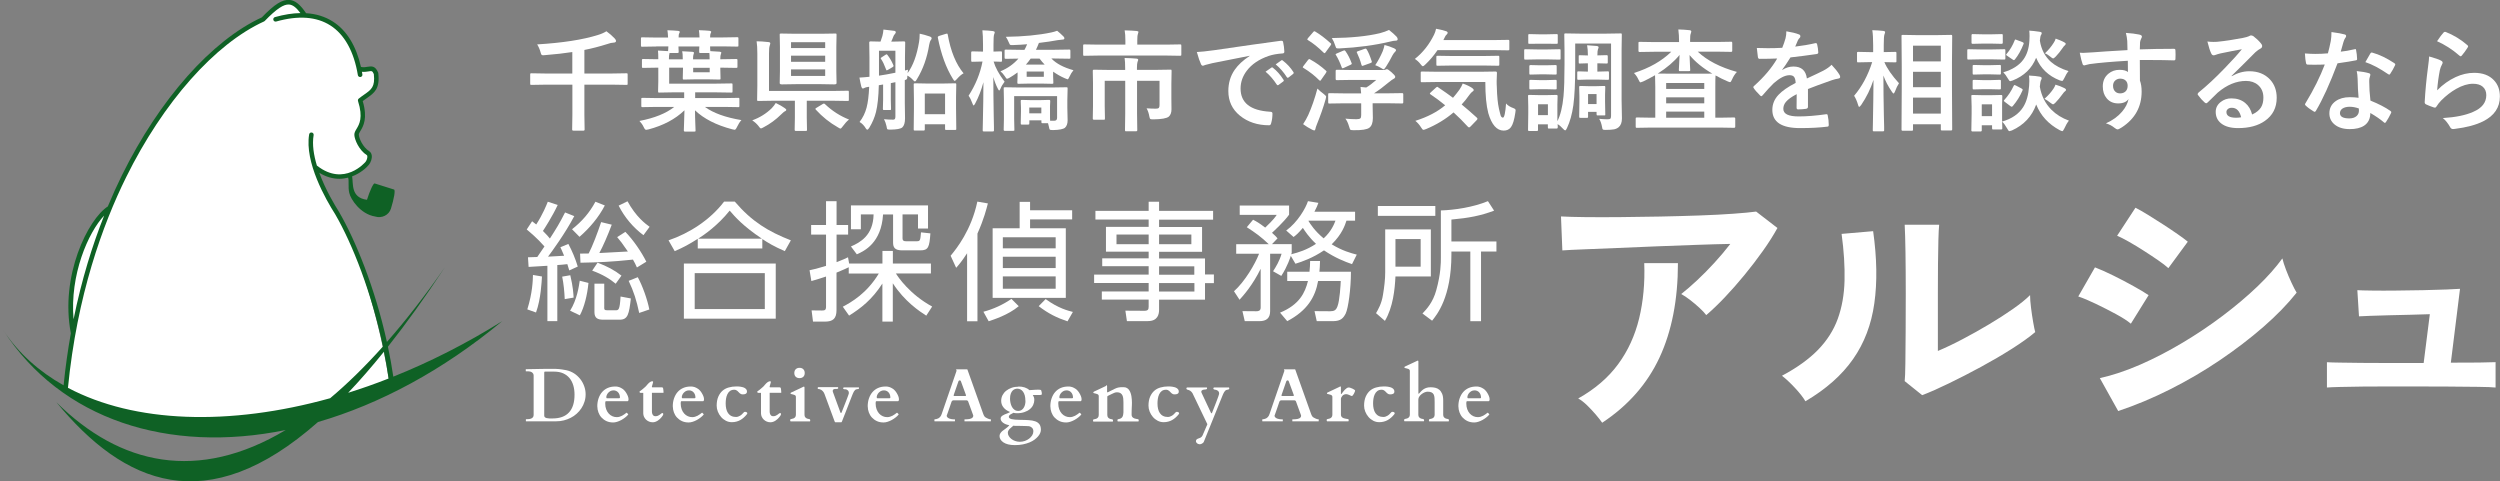 <?xml version="1.0" encoding="UTF-8"?>
<svg id="_レイヤー_2" data-name="レイヤー 2" xmlns="http://www.w3.org/2000/svg" viewBox="0 0 441.45 85">
  <rect x="0" y="0" width="441.45" height="85" fill="#808080" stroke="none"/>
  <defs>
    <style>
      .cls-1 {
        fill: #fff;
      }

      .cls-2 {
        fill: #0f6125;
      }
    </style>
  </defs>
  <g id="_レイヤー_1-2" data-name="レイヤー 1">
    <g>
      <g>
        <path class="cls-1" d="m96.29,14.95l-2.46.04c-.1,0-.16-.01-.18-.04s-.03-.08-.03-.17v-1.63c0-.1.01-.16.04-.18s.08-.03.17-.03l2.46.04h4.77v-3.79c-1.42.22-3.01.4-4.79.54-.19.02-.31.03-.37.03-.14,0-.24-.04-.29-.11-.04-.05-.09-.17-.14-.36-.15-.55-.35-1.03-.62-1.45,4.45-.27,8.03-.82,10.72-1.66.57-.17,1.07-.39,1.51-.66.53.38,1.02.8,1.46,1.27.16.18.24.32.24.43,0,.19-.15.3-.45.31-.27,0-.63.08-1.1.25-1.4.44-2.75.79-4.04,1.04v4.16h4.94l2.48-.04c.1,0,.17.01.19.04.02.03.03.08.03.17v1.63c0,.1-.01.15-.03.18s-.08.03-.19.03l-2.48-.04h-4.94v5.31l.04,2.61c0,.13-.06.2-.19.2h-1.8c-.14,0-.21-.07-.21-.2l.04-2.61v-5.31h-4.77Z"/>
        <path class="cls-1" d="m115.87,8.21l-2.48.04c-.1,0-.16-.01-.18-.04s-.03-.08-.03-.17v-1.24c0-.1.01-.16.04-.18s.08-.03.17-.03l2.48.04h2.1c-.03-.59-.07-1.01-.12-1.29.79.03,1.43.06,1.9.11.18.03.28.09.28.18,0,.08-.04.18-.12.31-.05.07-.08.3-.08.68h3.69c-.02-.59-.06-1.01-.11-1.29.79.03,1.42.06,1.89.11.18.03.28.09.28.18,0,.08-.04.18-.11.31-.05.07-.08.3-.08.68h2.32l2.47-.04c.1,0,.16.01.18.04s.03.08.03.17v1.24c0,.1-.01.16-.04.18s-.08.03-.17.03l-2.47-.04h-2.32c0,.38.01.66.04.84.5.02,1.06.05,1.66.1.18.02.28.08.28.18,0,.03-.03.12-.08.26-.07.15-.1.41-.1.78v.11h.35l2.46-.04c.1,0,.17.01.19.04.02.03.03.09.03.18v1.14c0,.1-.02.16-.05.18-.02.02-.08.03-.17.03l-2.46-.04h-.35v.21l.04,1.67c0,.11-.01.17-.04.19s-.09.03-.18.03l-1.98-.04h-2.27l-1.98.04c-.11,0-.17-.01-.19-.04s-.03-.09-.03-.18l.04-1.67v-.21h-2.44v2.82h8.32l2.66-.04c.1,0,.16.01.18.04s.03.08.03.17v1.2c0,.1-.01.15-.03.18s-.08.03-.18.03l-2.66-.04h-3.73v1.01h5.14l2.46-.04c.1,0,.16.01.18.04s.03.08.03.17v1.22c0,.1-.01.15-.03.18s-.08.03-.18.03l-2.46-.04h-3.42c1.47,1.08,3.62,1.86,6.45,2.33-.29.31-.55.72-.78,1.21-.15.33-.29.5-.42.5-.07,0-.22-.03-.44-.09-2.82-.74-5-1.86-6.56-3.35,0,.8.03,1.63.06,2.5.03.66.04,1.01.04,1.04,0,.1-.01.17-.04.19-.03.02-.08.03-.17.03h-1.66c-.13,0-.2-.07-.2-.22,0-.06.01-.48.04-1.27.03-.78.05-1.53.07-2.27-1.62,1.56-3.73,2.68-6.33,3.37-.23.05-.38.08-.44.08-.14,0-.29-.17-.44-.51-.19-.4-.44-.75-.74-1.06,2.66-.51,4.72-1.34,6.15-2.48h-3.15l-2.46.04c-.1,0-.16-.01-.18-.04s-.03-.08-.03-.17v-1.22c0-.1.01-.16.04-.18s.08-.03.17-.03l2.46.04h4.9v-1.01h-2.11l-2.28.04c-.11,0-.17-.01-.19-.04s-.03-.08-.03-.17l.04-1.78v-2.41h-.24l-2.44.04c-.1,0-.16-.01-.18-.04s-.03-.08-.03-.17v-1.14c0-.11.01-.17.04-.19s.08-.03.17-.03l2.44.04h.24c0-.72-.02-1.23-.06-1.53.79.03,1.39.06,1.79.1,0-.06,0-.17.02-.33.01-.21.02-.38.03-.51h-2.1Zm2.33,1.31c-.05.16-.08.41-.08.76v.2h2.44v-.17c0-.56-.03-.98-.1-1.26.81.03,1.42.06,1.83.1.17.03.26.09.26.18,0,.04-.03.12-.08.26-.06.15-.09.4-.09.74v.15h2.92v-.1c0-.47-.01-.81-.04-1.02h-1.56c-.11,0-.18-.01-.21-.04-.02-.03-.03-.09-.03-.18,0-.02,0-.13,0-.32.01-.2.02-.41.03-.61h-3.69l.04.93c0,.11-.02.17-.05.19-.03.02-.09.03-.18.03h-1.37l-.06.15Zm7.12,3.24v-.79h-2.92v.79h2.92Z"/>
        <path class="cls-1" d="m136.99,18.19c.67.32,1.18.61,1.55.88.2.14.3.24.3.31,0,.13-.09.22-.28.29-.13.07-.33.25-.62.53-.93.92-1.96,1.68-3.11,2.28-.24.13-.39.2-.45.2-.11,0-.26-.14-.45-.43-.29-.37-.65-.7-1.1-1,1.33-.48,2.47-1.19,3.43-2.13.31-.32.55-.64.72-.93Zm-3.41-10.9c.62,0,1.33.05,2.13.14.21.02.31.1.31.25,0,.04-.04.18-.11.41-.08.2-.12.65-.12,1.35v6.62h11.32l2.57-.04c.1,0,.16.01.18.04s.03.08.03.17v1.39c0,.1-.01.15-.03.18s-.08.03-.18.03l-2.57-.04h-4.65v3l.04,2.12c0,.1-.01.16-.04.18s-.08.03-.17.03h-1.78c-.13,0-.19-.07-.19-.21l.04-2.12v-3h-3.86l-2.6.04c-.1,0-.16-.01-.18-.04s-.03-.08-.03-.17l.04-2.5v-5.65c0-.88-.04-1.62-.13-2.19Zm13.9-1.37c.11,0,.18.01.21.04.02.03.03.09.03.18l-.04,2.11v4.32l.04,2.11c0,.15-.14.22-.43.22l-2.33-.04h-4.35l-2.52.04c-.27,0-.41-.07-.41-.22l.04-2.11v-4.32l-.04-2.11c0-.11.01-.17.04-.19s.09-.03.18-.03l2.51.04h4.55l2.52-.04Zm-7.8,1.53v1.04h6.03v-1.04h-6.03Zm0,3.46h6.03v-1.08h-6.03v1.08Zm6.03,2.5v-1.15h-6.03v1.15h6.03Zm4.21,7.7c-.37.29-.73.68-1.08,1.17-.21.29-.35.43-.43.43-.07,0-.22-.07-.45-.22-1.45-.82-2.75-1.86-3.91-3.13-.05-.05-.08-.1-.08-.13,0-.04.07-.11.2-.19l1.07-.65c.1-.06.18-.1.24-.1.06,0,.13.03.2.1,1.26,1.2,2.67,2.1,4.24,2.72Z"/>
        <path class="cls-1" d="m156.13,21.05c.48.05,1.02.08,1.61.08.25,0,.37-.17.37-.52v-6.1l-.81.17v2.93l.04,1.6c0,.1-.01.16-.03.19s-.08.03-.18.03h-1.02c-.1,0-.16-.02-.18-.05-.02-.02-.03-.08-.03-.17l.04-1.6v-2.69c-.17.04-.43.08-.76.13-.05,2.04-.22,3.62-.5,4.74-.24.94-.62,1.85-1.16,2.74-.15.25-.28.37-.37.37-.08,0-.16-.06-.24-.19-.32-.54-.7-.93-1.13-1.17.58-.74.99-1.59,1.24-2.53.24-.9.39-2.13.46-3.68l-.22.02c-.31.06-.51.11-.6.17-.13.08-.23.11-.3.11-.1,0-.19-.1-.26-.3-.12-.48-.24-1.03-.34-1.63.48-.02,1.07-.07,1.77-.14v-3.38l-.04-2.67c0-.13.07-.2.22-.2l1.77.04c.11-.29.22-.62.33-.99.1-.37.16-.75.19-1.14.27.03.91.1,1.94.23.16.04.24.13.24.26,0,.07-.05.17-.16.31-.12.11-.21.26-.27.43-.13.35-.25.65-.38.9h.34l1.91-.04c.15,0,.22.07.22.2l-.04,2.67v2.27l.54-.14c-.03.12-.05.32-.08.61.97-1.32,1.64-3.16,2.03-5.53.06-.31.1-.79.11-1.44.54.11,1.13.27,1.76.49.24.08.35.19.35.33,0,.1-.05.2-.15.32-.11.14-.21.41-.28.8-.37,2.31-1.09,4.33-2.16,6.08-.14.27-.26.41-.36.41-.1,0-.19-.06-.28-.19-.34-.38-.7-.66-1.06-.84,0,.32-.02.52-.06.59-.05.08-.18.15-.39.21v4.04l.04,2.69c0,.79-.16,1.33-.49,1.63-.3.24-.99.37-2.06.38-.13,0-.21,0-.24,0-.2,0-.32-.04-.37-.12-.03-.06-.07-.22-.11-.49-.1-.45-.25-.87-.45-1.25Zm1.98-8.21v-3.88h-2.9v4.4c.82-.12,1.79-.29,2.9-.52Zm-1.39-3.12c.43.56.77,1.15,1.02,1.77.03.07.05.12.05.16,0,.06-.06.13-.19.21l-.8.47c-.1.06-.17.1-.21.1-.05,0-.1-.06-.13-.17-.3-.81-.59-1.42-.87-1.82-.05-.07-.08-.12-.08-.16s.07-.1.2-.18l.66-.43c.09-.06.15-.09.19-.09s.09.05.16.14Zm6.36,13.33h-1.5c-.11,0-.18-.01-.21-.04-.02-.03-.03-.08-.03-.16l.04-3.63v-1.8l-.04-2.5c0-.1.02-.16.05-.18.03-.02.09-.03.19-.03l2.13.04h2.78l2.15-.04c.11,0,.17.01.19.04s.03.08.03.17l-.04,2.19v2.03l.04,3.6c0,.1-.01.16-.04.18s-.09.03-.18.03h-1.54c-.11,0-.17-.01-.19-.04s-.03-.08-.03-.17v-.8h-3.58v.92c0,.13-.07.2-.22.2Zm.22-6.53v3.64h3.58v-3.64h-3.58Zm6.84-3.57c-.34.17-.75.52-1.23,1.07-.15.17-.26.26-.33.26-.08,0-.2-.13-.34-.39-1.18-1.9-2.06-4.31-2.64-7.25,0-.04,0-.08,0-.1,0-.08.09-.15.27-.21l1.13-.35c.1-.03.17-.05.22-.05.07,0,.11.06.13.18.52,2.94,1.46,5.23,2.81,6.85Z"/>
        <path class="cls-1" d="m172.19,18.29c-.12.22-.21.33-.26.33-.07,0-.14-.11-.21-.33-.22-.6-.45-1.07-.69-1.38,1.23-1.91,2.05-3.92,2.46-6.04h-.1l-1.7.04c-.1,0-.15-.02-.17-.05-.02-.03-.03-.09-.03-.19v-1.38c0-.15.07-.22.2-.22l1.7.04h.19v-1.18c0-1.13-.04-1.99-.11-2.58.71.02,1.34.07,1.87.14.21.04.31.11.31.21,0,.08-.04.21-.11.39-.08.2-.11.81-.11,1.81v1.21l1.27-.04c.11,0,.18.01.2.04s.03.09.03.18v1.38c0,.11-.01.18-.04.21-.03.02-.09.03-.19.03,0,0-.14,0-.39-.02-.26,0-.55-.01-.86-.02.3,1.04.94,2.23,1.94,3.56-.33.42-.57.83-.72,1.22-.1.22-.17.33-.22.33-.07,0-.15-.1-.25-.31-.32-.62-.59-1.31-.8-2.07,0,2.17.03,4.44.07,6.81.01.55.03,1.22.04,1.99,0,.36,0,.56,0,.6,0,.1-.01.16-.04.18s-.09.03-.18.03h-1.55c-.11,0-.17-.01-.19-.04s-.03-.08-.03-.17c0-.02,0-.46.03-1.34.06-2.56.1-4.94.1-7.14-.36,1.37-.85,2.63-1.46,3.77Zm4.45-5.69c1.28-.53,2.34-1.28,3.19-2.25-.65,0-1.23.02-1.73.03-.02,0-.15,0-.38,0h-.12c-.1,0-.16-.01-.18-.04s-.03-.08-.03-.17v-1.17c0-.11.01-.18.04-.21.03-.02.08-.03.17-.03l2.66.04h.64c.18-.31.33-.64.47-.99-.59.06-1.43.11-2.54.15-.1,0-.17,0-.21,0-.15,0-.26-.03-.31-.1-.04-.05-.1-.18-.18-.38-.17-.4-.34-.73-.52-.98,3.11-.04,5.79-.3,8.03-.77.34-.07.69-.17,1.03-.3.33.26.69.59,1.08.97.13.11.2.23.2.35,0,.16-.11.24-.33.24-.11,0-.4.03-.86.1-.95.18-2.06.34-3.31.49-.17.44-.34.84-.52,1.21h3.21l2.66-.04c.1,0,.16.02.18.05.02.03.03.09.03.19v1.17c0,.1-.01.16-.04.18s-.08.03-.17.03l-2.66-.04h-.49c.86.9,2.16,1.59,3.9,2.07-.28.34-.51.71-.68,1.1-.15.34-.27.51-.35.51-.02,0-.17-.06-.45-.17-.75-.32-1.45-.72-2.11-1.19v.86l.04,1.05c0,.11-.01.18-.04.21-.03.02-.09.03-.18.03l-1.89-.04h-2.12l-1.89.04c-.11,0-.18-.01-.21-.04-.02-.03-.03-.1-.03-.2l.04-1.05v-.72c-.48.36-.94.66-1.4.93-.22.13-.37.19-.45.19-.1,0-.23-.14-.39-.43-.27-.4-.53-.69-.78-.88Zm4.89,9.4h-1.05c-.11,0-.18-.01-.21-.04-.02-.03-.03-.09-.03-.18l.04-2.03v-.78l-.04-1.1c0-.1.01-.17.04-.19s.09-.04.2-.04l1.5.04h1.73l1.5-.04c.11,0,.18.02.21.05.02.03.03.09.03.19l-.04.87v.87c0,.98,0,1.55.02,1.7h.74c.32,0,.49-.17.49-.51v-3.83h-7.58v4.03l.04,1.9c0,.1-.01.15-.04.17-.03.02-.1.03-.19.03h-1.45c-.14,0-.21-.07-.21-.2l.04-1.9v-3.45l-.04-1.94c0-.1.01-.16.04-.18s.08-.03.17-.03l2.64.04h5.54l2.66-.04c.11,0,.18.01.21.04.02.03.03.08.03.17l-.05,2.09v1.31l.05,2.23c0,.59-.16,1.03-.47,1.31-.31.25-1.02.39-2.12.41-.32,0-.52-.03-.57-.1-.05-.06-.1-.23-.15-.52-.03-.18-.08-.38-.15-.59h-.93c-.11,0-.18-.01-.21-.04-.02-.03-.03-.08-.03-.17v-.3h-2.13v.52c0,.1-.01.16-.03.19s-.08.03-.19.03Zm-.38-10.59h3.32c-.31-.31-.6-.66-.9-1.06h-1.58c-.27.4-.55.75-.84,1.06Zm3.17,2.15v-.93h-3.03v.93h3.03Zm-2.57,5.43v1.02h2.13v-1.02h-2.13Z"/>
        <path class="cls-1" d="m193.92,9.81l-2.44.04c-.11,0-.17-.01-.19-.04s-.03-.09-.03-.18v-1.55c0-.11.01-.18.04-.21.03-.02.09-.03.18-.03l2.44.04h4.8v-.69c0-.76-.04-1.37-.13-1.83.95.03,1.66.06,2.13.11.21.03.31.09.31.18,0,.05-.04.18-.11.39-.07.19-.1.57-.1,1.13v.71h5.12l2.44-.04c.1,0,.17.02.19.05.02.03.03.09.03.19v1.55c0,.11-.02.17-.05.19-.02.02-.08.03-.17.03l-2.44-.04h-12.01Zm8.57,9.32c.59.04,1.13.06,1.62.06.27,0,.44-.05.52-.15.08-.09.12-.25.12-.49v-4.28h-3.97v5.82l.04,2.89c0,.13-.07.2-.21.2h-1.73c-.11,0-.17-.01-.2-.04-.02-.02-.03-.07-.03-.16l.04-2.89v-5.82h-3.62v4.47l.04,2.18c0,.1-.01.16-.03.19s-.08.03-.18.03h-1.75c-.13,0-.19-.07-.19-.22l.04-2.22v-4.06l-.04-2.11c0-.15.06-.22.19-.22l2.72.04h2.81v-.3c0-.79-.03-1.39-.1-1.81.92.03,1.62.06,2.09.11.21.02.31.09.31.22,0,.06-.04.19-.12.37-.06.2-.1.55-.1,1.07v.33h3.19l2.72-.04c.1,0,.16.01.18.04s.03.09.03.18l-.04,2.28v2.58l.02,1.92c0,.58-.16,1.01-.47,1.29-.37.31-1.28.47-2.72.49-.32,0-.51-.02-.56-.07s-.11-.18-.15-.4c-.1-.59-.27-1.09-.5-1.49Z"/>
        <path class="cls-1" d="m211.32,9.19c.69-.03,1.73-.14,3.11-.33,5.17-.76,9.08-1.31,11.73-1.66.04,0,.08,0,.11,0,.18,0,.28.07.3.22.13.57.2,1.14.22,1.72,0,.2-.12.3-.37.3-.88.06-1.68.2-2.38.43-1.71.59-3.01,1.46-3.89,2.63-.72.95-1.09,2-1.09,3.13,0,2.52,1.73,3.89,5.2,4.1.29,0,.43.1.43.3,0,.61-.07,1.17-.22,1.68-.05.27-.17.41-.36.41-2.05,0-3.78-.57-5.17-1.7-1.36-1.11-2.04-2.56-2.04-4.34,0-1.42.37-2.67,1.12-3.75.6-.87,1.48-1.69,2.63-2.44v-.04c-2.35.45-4.53.88-6.56,1.3-.67.16-1.08.26-1.23.31-.25.1-.39.15-.43.15-.17,0-.29-.1-.37-.3-.2-.43-.45-1.13-.72-2.11Zm12.15,3.47l1.03-.72s.09-.05.12-.05c.04,0,.1.03.17.09.67.52,1.28,1.21,1.85,2.1.04.05.06.1.06.13,0,.06-.03.12-.1.17l-.82.61c-.06.04-.11.06-.16.06-.06,0-.11-.04-.17-.12-.61-.93-1.27-1.68-1.97-2.26Zm1.79-1.29l.98-.7c.05-.04.09-.06.12-.06.04,0,.1.03.16.09.75.57,1.37,1.24,1.86,2.01.04.06.06.12.06.17,0,.06-.04.12-.11.18l-.78.61c-.06.04-.11.07-.15.07-.06,0-.12-.04-.18-.12-.55-.87-1.2-1.62-1.96-2.25Z"/>
        <path class="cls-1" d="m231.36,10.5c.99.54,1.92,1.2,2.78,1.98.08.08.11.14.11.16,0,.04-.04.11-.11.23l-.88,1.26c-.06.09-.11.13-.15.13s-.1-.04-.18-.11c-.78-.79-1.69-1.5-2.74-2.14-.1-.06-.15-.1-.15-.13,0-.04.04-.12.13-.24l.8-1.05c.09-.11.16-.16.22-.16.04,0,.1.02.17.07Zm-1.25,11.41c.34-.51.64-1.04.9-1.6.62-1.38,1.16-2.94,1.62-4.67.36.36.73.68,1.12.96.28.21.42.37.42.49,0,.08-.03.22-.09.43-.41,1.45-.93,2.93-1.55,4.45-.15.38-.24.64-.25.78-.03.18-.1.28-.2.28-.08,0-.21-.04-.39-.13-.58-.29-1.11-.62-1.58-.97Zm2.13-16.34c.85.5,1.75,1.18,2.72,2.06.08.06.11.11.11.15,0,.04-.04.11-.11.23l-.9,1.24c-.07.1-.13.14-.17.14-.03,0-.09-.03-.16-.09-.97-.95-1.89-1.69-2.76-2.21-.09-.05-.13-.1-.13-.13,0-.04.04-.12.13-.24l.91-1.05c.08-.11.15-.16.21-.16.04,0,.09.02.15.06Zm5.22,12.67l-2.72.04c-.1,0-.16-.01-.18-.04s-.03-.08-.03-.17v-1.41c0-.1.01-.16.04-.18s.08-.03.17-.03l2.72.04h2.89c-.02-.36-.06-.74-.11-1.14l1.01.1c.53-.31,1.12-.76,1.78-1.34h-4.42l-2.57.04c-.13,0-.19-.07-.19-.21v-1.41c0-.14.06-.21.19-.21l2.57.04h5.65c.16,0,.29-.02.38-.06.11-.05.19-.08.26-.08.15,0,.43.19.84.56.42.37.63.63.63.78s-.1.28-.3.37c-.14.06-.42.26-.84.6-.9.76-1.77,1.41-2.61,1.95h2.26l2.72-.04c.13,0,.19.07.19.21v1.41c0,.14-.06.21-.19.21l-2.72-.04h-2.5v.45l.04,2.16c0,.83-.21,1.41-.63,1.72-.41.31-1.34.45-2.77.43-.32,0-.52-.03-.58-.09-.05-.05-.12-.22-.2-.5-.19-.65-.41-1.13-.67-1.45.66.06,1.32.1,1.97.1.35,0,.58-.06.69-.17.09-.1.13-.29.13-.57v-2.07h-2.91Zm7.81-12.95c.55.42.99.82,1.34,1.19.13.15.19.3.19.43,0,.18-.11.27-.33.27-.25,0-.58.05-.99.16-2.73.65-5.72,1.05-8.97,1.21-.13,0-.22,0-.27,0-.17,0-.28-.04-.33-.13-.04-.06-.1-.23-.18-.49-.11-.38-.3-.79-.56-1.21,3.41-.04,6.24-.32,8.49-.86.64-.17,1.18-.36,1.62-.58Zm-8.04,3.65c.07-.03.12-.05.16-.05.06,0,.13.05.21.16.42.6.77,1.29,1.06,2.07.03.06.04.11.04.14,0,.05-.07.11-.2.17l-1.21.56c-.1.04-.17.07-.22.07-.06,0-.11-.05-.15-.16-.31-.86-.65-1.58-1-2.15-.06-.08-.09-.13-.09-.15,0-.04.07-.09.21-.16l1.19-.51Zm3.71-.31c.1-.03.17-.05.2-.05.06,0,.12.05.19.14.29.46.58,1.15.88,2.07.02.06.03.11.03.14,0,.08-.07.14-.21.19l-1.25.45c-.11.04-.18.07-.22.07-.06,0-.11-.06-.15-.18-.22-.8-.49-1.51-.79-2.13-.04-.06-.06-.11-.06-.14,0-.04.08-.1.23-.15l1.15-.41Zm1.89,2.89c.5-.75.95-1.58,1.34-2.5.14-.37.24-.73.31-1.08.53.13,1.09.32,1.7.59.22.11.33.22.33.33,0,.08-.05.17-.15.27-.15.13-.31.34-.47.63-.36.72-.75,1.4-1.17,2.05-.19.29-.33.43-.41.43-.05,0-.21-.09-.49-.26-.27-.17-.59-.33-.98-.47Z"/>
        <path class="cls-1" d="m249.83,10.41c1.41-1.11,2.54-2.54,3.4-4.29.15-.3.27-.65.35-1.04.59.1,1.18.24,1.77.43.18.06.28.16.28.28,0,.08-.04.16-.13.26-.18.18-.3.32-.33.43l-.3.6h8.74l2.67-.04c.11,0,.18.01.21.04.02.03.03.08.03.17v1.43c0,.1-.02.16-.05.18-.03.02-.09.03-.19.03l-2.67-.04h-9.77c-.62.92-1.33,1.76-2.13,2.52-.22.22-.37.33-.45.33-.1,0-.25-.13-.44-.39-.27-.36-.6-.65-.99-.9Zm4.12,5.01c1.05.71,1.92,1.32,2.62,1.85.38-.43.75-.91,1.13-1.42.25-.38.45-.74.59-1.1.68.23,1.24.5,1.68.8.17.13.26.25.26.35s-.09.21-.26.31c-.11.06-.29.25-.52.56-.43.62-.88,1.18-1.35,1.68.85.7,1.73,1.46,2.64,2.29.1.08.15.16.15.23s-.04.14-.11.22l-1.1,1.14c-.11.11-.2.17-.27.17-.06,0-.12-.04-.2-.11-.81-.89-1.66-1.74-2.54-2.54-1.42,1.21-3.03,2.18-4.83,2.93-.25.1-.41.15-.49.15-.11,0-.26-.15-.43-.45-.28-.45-.61-.83-1-1.14,2.17-.69,3.93-1.61,5.27-2.75-.86-.71-1.72-1.34-2.58-1.92-.09-.06-.13-.1-.13-.14s.05-.11.15-.21l.92-.84c.11-.1.19-.15.24-.15.04,0,.09.03.15.08Zm8.35-.94h-8.52l-2.68.04c-.11,0-.18-.01-.2-.04s-.03-.08-.03-.17v-1.47c0-.1.01-.16.04-.18s.09-.03.19-.03l2.68.04h7.61l2.7-.04c.16,0,.24.08.24.24-.03.48-.05.95-.05,1.43,0,.37,0,.73.03,1.08.04,1.63.17,2.9.37,3.79.16.71.27,1.13.32,1.27.1.22.23.33.39.33.24,0,.43-.83.55-2.5.27.34.72.62,1.34.84.24.09.35.21.35.36,0,.07-.02.23-.06.48-.18,1.21-.43,2.05-.76,2.5-.3.41-.73.61-1.29.61-1.21,0-2.12-1.03-2.72-3.09-.35-1.34-.52-3.17-.52-5.48Zm-5.87-2.91l-2.58.04c-.1,0-.17-.01-.19-.04-.02-.03-.03-.1-.03-.2v-1.31c0-.1.02-.16.05-.18.02-.02.08-.03.17-.03l2.58.04h5.51l2.59-.04c.1,0,.17.01.19.04.02.03.03.08.03.17v1.31c0,.11-.02.18-.05.21-.02.02-.08.03-.17.03l-2.59-.04h-5.51Z"/>
        <path class="cls-1" d="m271.45,8.73h1.81l2.09-.04c.1,0,.17.01.19.04.02.03.03.09.03.18v1.38c0,.11-.01.18-.04.21-.03.02-.09.03-.18.03l-2.09-.04h-1.81l-2.09.04c-.11,0-.17-.02-.19-.05-.02-.03-.03-.09-.03-.19v-1.38c0-.11.01-.17.04-.19s.09-.03.18-.03l2.09.04Zm3.61,13.75c0,.15-.06.22-.19.22h-1.33c-.11,0-.17-.01-.19-.04s-.03-.09-.03-.18v-.52h-1.74v.95c0,.11-.01.17-.04.19s-.09.03-.18.03h-1.31c-.11,0-.17-.01-.2-.04-.02-.03-.03-.09-.03-.18l.04-2.85v-1.25l-.04-1.83c0-.11.01-.17.04-.19.03-.02.1-.03.2-.03l1.77.04h1.2l1.82-.04c.13,0,.19.07.19.22l-.04,1.51v2.91c.54-1.04.9-2.5,1.08-4.38.12-1.3.18-3.18.18-5.65v-2.48l-.04-2.78c0-.1.01-.16.04-.18s.09-.03.18-.03l2.54.04h4.64l2.54-.04c.11,0,.17.01.19.04s.03.08.03.17l-.04,2.78v8.79l.06,3.23c0,.72-.2,1.24-.59,1.56-.22.18-.49.31-.81.37-.33.06-.85.1-1.55.1-.22,0-.36-.03-.42-.08s-.1-.16-.12-.33c-.11-.65-.29-1.17-.53-1.55.54.05.97.08,1.28.08.1,0,.2,0,.29,0,.23,0,.38-.05.45-.16.05-.09.08-.25.08-.5V7.69h-6.33v3.97c0,3-.11,5.31-.33,6.93-.22,1.56-.59,2.9-1.12,4.02-.11.27-.23.41-.33.41-.08,0-.21-.1-.39-.3-.32-.36-.64-.63-.94-.8,0,.16.02.3.03.42,0,.09,0,.14,0,.14Zm-3.21-16.42h1.23l1.77-.04c.1,0,.17.01.19.04.02.03.03.08.03.17v1.31c0,.1-.02.16-.05.18-.02.01-.08.02-.17.02l-1.77-.02h-1.23l-1.78.02c-.1,0-.16,0-.18-.03s-.03-.08-.03-.17v-1.31c0-.1.01-.16.04-.18s.08-.03.17-.03l1.78.04Zm.08,5.47h1.05l1.66-.04c.11,0,.18.01.21.04.02.02.03.07.03.16v1.27c0,.1-.01.16-.04.18-.03.02-.1.03-.2.03l-1.66-.04h-1.05l-1.66.04c-.1,0-.17-.01-.19-.04-.02-.03-.03-.08-.03-.17v-1.27c0-.13.07-.2.22-.2l1.66.04Zm0,2.62h1.05l1.66-.05c.11,0,.18.01.21.04.02.03.03.09.03.18v1.25c0,.11-.01.17-.04.19-.03.02-.1.03-.2.03l-1.66-.04h-1.05l-1.66.04c-.1,0-.17-.01-.19-.04-.02-.03-.03-.09-.03-.18v-1.25c0-.1.01-.17.04-.19.03-.02.09-.03.18-.03l1.66.05Zm1.4,4.26h-1.74v1.92h1.74v-1.92Zm10.36-8.66c.1,0,.16.01.18.04s.03.09.03.18v1.03c0,.1-.01.17-.04.19-.03.02-.08.03-.17.03l-1.55-.04h-.08v1.46h.23l1.6-.04c.1,0,.17.01.19.04.02.03.03.08.03.17v1.08c0,.1-.01.16-.04.18s-.09.03-.18.03l-1.6-.04h-2.2l-1.34.04c-.11,0-.18-.01-.21-.04-.02-.03-.03-.08-.03-.17v-1.08c0-.1.02-.16.05-.18.03-.02.09-.03.19-.03l1.34.04h.3v-1.46h-.12l-1.31.04c-.1,0-.16-.01-.17-.04s-.02-.09-.02-.18v-1.03c0-.11,0-.17.03-.19s.07-.03.16-.03l1.31.04h.12v-.04c0-.69-.05-1.27-.14-1.76.99.07,1.56.11,1.72.13.21.04.31.12.31.22,0,.09-.04.21-.11.36-.06.13-.1.47-.1,1.02v.06h.08l1.55-.04Zm-.22,10.41c0,.1-.01.16-.03.19s-.08.03-.18.03h-1.12c-.1,0-.17-.01-.19-.04-.02-.03-.03-.09-.03-.18v-.41h-1.5v.84c0,.1-.01.16-.03.19s-.08.03-.19.03h-1.12c-.11,0-.17-.01-.2-.04-.02-.03-.03-.09-.03-.18l.04-2.52v-1.05l-.04-1.62c0-.11.02-.17.05-.19.03-.02.09-.03.19-.03l1.44.04h1.27l1.45-.04c.1,0,.16.01.18.04s.03.09.03.18l-.04,1.34v1.17l.04,2.24Zm-1.55-3.55h-1.5v1.77h1.5v-1.77Z"/>
        <path class="cls-1" d="m292.08,9.14l-2.55.04c-.14,0-.21-.06-.21-.19v-1.37c0-.11.01-.17.04-.2.03-.02.08-.03.17-.03l2.55.04h4.41v-.06c0-.78-.04-1.5-.13-2.17.72.02,1.39.06,1.99.13.2.02.3.1.3.26,0,.01-.03.13-.1.36-.08.16-.11.54-.11,1.15v.31h4.69l2.54-.04c.1,0,.16.01.18.04.02.03.03.1.03.19v1.37c0,.13-.07.19-.21.19l-2.54-.04h-3.35c1.67,1.57,3.97,2.76,6.92,3.58-.35.38-.63.81-.84,1.3-.14.34-.26.51-.37.51-.07,0-.22-.05-.45-.15-.69-.29-1.39-.64-2.11-1.04-.03.36-.04,1.04-.04,2.04v5.42h.92l2.4-.04c.13,0,.2.07.2.21v1.41c0,.14-.07.21-.2.21l-2.4-.04h-12.36l-2.4.04c-.1,0-.17-.01-.19-.04-.02-.03-.03-.08-.03-.17v-1.41c0-.1.02-.16.05-.18.02-.02.08-.03.17-.03l2.4.04h.84v-5.42l-.04-2.08c-.74.43-1.43.79-2.09,1.1-.26.11-.42.17-.47.17-.11,0-.23-.16-.37-.49-.21-.46-.48-.85-.8-1.17,2.73-.87,4.93-2.12,6.6-3.76h-3.02Zm.64,3.85l2.33.02h5.07c1.24,0,1.98,0,2.23-.02-1.67-.97-3-2.06-4.01-3.27,0,.39.03.94.07,1.64.03.53.05.86.05.98,0,.1-.01.17-.04.19-.03.02-.08.03-.17.03h-1.58c-.11,0-.17-.01-.19-.04s-.03-.09-.03-.18c0-.1.02-.49.06-1.15.03-.59.05-1.09.07-1.49-.95,1.16-2.23,2.26-3.85,3.29Zm8.22,1.66h-6.73v1.05h6.73v-1.05Zm-6.73,3.59h6.73v-1.05h-6.73v1.05Zm0,2.55h6.73v-1.08h-6.73v1.08Z"/>
        <path class="cls-1" d="m315.45,5.53c.92.15,1.66.33,2.22.55.16.06.24.17.24.33,0,.12-.04.22-.13.29-.11.1-.23.25-.33.47-.03.06-.07.16-.12.29-.11.27-.23.53-.33.77,1.26-.15,2.45-.35,3.56-.61.04,0,.08,0,.11,0,.1,0,.17.07.2.21.11.45.18.92.2,1.4v.06c0,.14-.11.23-.33.26-1.52.22-3.05.42-4.58.59-.64,1.03-1.13,1.75-1.46,2.17l.02.04c.62-.4,1.27-.6,1.96-.6,1.41,0,2.2.7,2.38,2.11,1.34-.62,2.3-1.07,2.88-1.37.63-.33,1.12-.68,1.48-1.05.6.64,1.06,1.21,1.37,1.72.1.16.15.3.15.43,0,.15-.1.24-.3.28-.39.06-.79.16-1.19.3-1.91.67-3.31,1.19-4.2,1.55v3.15c0,.2-.12.31-.37.35-.43.06-.89.1-1.38.1-.17,0-.26-.1-.26-.31,0-1.12,0-1.91.02-2.38-.9.46-1.54.92-1.9,1.36-.31.37-.46.78-.46,1.23,0,.9.9,1.34,2.71,1.34,1.42,0,3.04-.13,4.86-.39h.06c.13,0,.2.07.21.22.12.54.18,1.07.18,1.6v.07c0,.2-.07.3-.22.3-1.32.17-2.93.26-4.84.26-3.27,0-4.9-1.07-4.9-3.22,0-1,.36-1.89,1.09-2.66.64-.69,1.65-1.39,3.03-2.1-.03-.53-.13-.89-.3-1.08-.15-.18-.41-.28-.76-.28h-.11c-.76.03-1.66.5-2.7,1.41-.6.59-1.26,1.3-1.96,2.13-.1.11-.17.17-.24.17-.05,0-.12-.04-.21-.13-.55-.55-.93-.98-1.12-1.29-.05-.07-.08-.13-.08-.18,0-.07.04-.14.13-.21,1.77-1.58,3.14-3.2,4.09-4.85-.91.04-1.95.06-3.13.06-.15,0-.24-.1-.28-.31-.04-.25-.11-.79-.19-1.61.62.03,1.28.04,1.96.04.83,0,1.67-.02,2.53-.07.24-.58.43-1.14.58-1.68.1-.39.14-.79.14-1.19Z"/>
        <path class="cls-1" d="m328.61,18.58c-.14.19-.24.29-.31.29s-.13-.1-.19-.31c-.19-.66-.43-1.21-.71-1.65,1.39-1.63,2.45-3.62,3.19-5.94h-.45l-2.01.04c-.1,0-.17-.01-.19-.04-.02-.03-.03-.08-.03-.17v-1.43c0-.1.01-.16.04-.18s.09-.03.18-.03l2.01.04h.62v-1.21c0-1.15-.05-2.04-.15-2.66.74.02,1.39.06,1.95.13.21.03.31.09.31.2,0,.1-.04.23-.11.41-.09.22-.13.86-.13,1.9v1.23l2.03-.04c.1,0,.16.01.18.04s.03.08.03.17v1.43c0,.1-.01.16-.04.18s-.08.03-.17.03l-1.92-.04c.48,1.13,1.34,2.37,2.58,3.73-.25.38-.5.88-.73,1.51-.1.21-.17.31-.22.31-.06,0-.15-.09-.28-.28-.67-.97-1.18-1.94-1.52-2.91,0,2.22.03,4.54.08,6.97.01.52.03,1.19.05,2.03,0,.38,0,.59,0,.65,0,.1-.01.16-.04.18s-.09.03-.18.03h-1.57c-.11,0-.17-.01-.19-.04s-.03-.08-.03-.17c0-.06,0-.53.03-1.43.05-2.73.09-5.21.1-7.44-.51,1.57-1.24,3.06-2.2,4.47Zm8.95,4.51h-1.58c-.14,0-.21-.07-.21-.2l.04-7.38v-3.85l-.04-5.28c0-.11.01-.17.04-.19s.08-.03.17-.03l2.4.04h3.75l2.38-.04c.1,0,.16.01.18.04s.03.09.03.18l-.04,4.64v4.48l.04,7.34c0,.13-.07.2-.21.2h-1.61c-.13,0-.19-.07-.19-.2v-.9h-4.91v.95c0,.1-.02.15-.05.17-.03.02-.09.03-.19.03Zm.24-15.02v2.77h4.91v-2.77h-4.91Zm0,7.33h4.91v-2.72h-4.91v2.72Zm0,4.66h4.91v-2.82h-4.91v2.82Z"/>
        <path class="cls-1" d="m349.65,8.73h2.17l2.07-.04c.1,0,.17.01.19.04.02.03.03.08.03.17v1.39c0,.11-.02.17-.05.2-.02.02-.08.03-.17.03l-2.07-.04h-2.17l-2.05.04c-.11,0-.17-.02-.19-.05-.02-.03-.03-.09-.03-.18v-1.39c0-.1.01-.16.04-.18s.09-.03.18-.03l2.05.04Zm3.92,13.91c0,.15-.06.22-.19.22h-1.41c-.1,0-.16-.01-.18-.04s-.03-.09-.03-.18v-.52h-1.82v.9c0,.13-.07.2-.22.2h-1.4c-.15,0-.22-.07-.22-.2l.05-2.95v-1.25l-.05-1.83c0-.11.01-.17.04-.19s.09-.03.18-.03l1.77.04h1.49l1.8-.04c.13,0,.19.07.19.22l-.04,1.5v2.98c1.72-.5,2.95-1.35,3.71-2.54.6-.94.95-2.19,1.06-3.74.03-.32.04-.62.04-.88,0-.31-.02-.64-.06-.97.85.04,1.48.11,1.87.19.25.04.37.13.37.26s-.04.24-.11.35c-.08.11-.16.5-.22,1.16.28,1.62.96,2.98,2.05,4.08.85.85,1.88,1.48,3.09,1.92-.31.39-.57.85-.8,1.37-.15.32-.28.49-.37.49-.06,0-.21-.06-.45-.17-1.98-1.06-3.37-2.57-4.16-4.54-.75,2.1-2.18,3.63-4.28,4.58-.25.09-.4.13-.45.13-.11,0-.24-.16-.41-.49-.31-.55-.6-.95-.88-1.19,0,.34.02.65.03.91,0,.17,0,.25,0,.26Zm-3.47-16.58h1.58l1.76-.04c.1,0,.16.01.18.04s.03.08.03.17v1.31c0,.13-.07.2-.21.2l-1.76-.04h-1.58l-1.78.04c-.13,0-.19-.07-.19-.2v-1.31c0-.14.06-.21.19-.21l1.78.04Zm.11,5.45h1.25l1.62-.04c.11,0,.18.01.2.04.03.03.04.09.04.18v1.27c0,.1-.02.16-.05.18-.03.02-.09.03-.19.03l-1.62-.04h-1.25l-1.66.04c-.1,0-.17-.01-.19-.04-.02-.03-.03-.08-.03-.17v-1.27c0-.11.02-.17.05-.19.02-.02.08-.03.17-.03l1.66.04Zm0,2.64h1.25l1.62-.05c.11,0,.18.01.2.04.03.03.04.09.04.18v1.25c0,.11-.02.17-.05.19-.03.02-.09.03-.19.03l-1.62-.04h-1.25l-1.66.04c-.1,0-.17-.01-.19-.04-.02-.03-.03-.09-.03-.18v-1.25c0-.1.02-.17.05-.19.02-.02.08-.03.17-.03l1.66.05Zm1.55,4.27h-1.82v2.09h1.82v-2.09Zm13.5-5.86c-.25.29-.5.7-.74,1.23-.16.34-.29.51-.39.51-.07,0-.21-.04-.43-.11-1.98-.78-3.37-2.1-4.16-3.99-.74,1.87-2.12,3.21-4.14,4.01-.25.09-.4.13-.43.13-.11,0-.25-.16-.43-.49-.27-.47-.54-.83-.8-1.08,1.63-.48,2.81-1.23,3.56-2.27.62-.86.97-1.96,1.05-3.29.02-.32.03-.6.03-.86,0-.34-.02-.65-.05-.94.54.03,1.14.1,1.81.2.26.04.39.11.39.23,0,.11-.04.23-.13.35-.08.1-.15.43-.2.99.25,1.58.92,2.83,1.98,3.77.76.66,1.79,1.2,3.08,1.61Zm-9.69,2.61c.06-.11.11-.16.16-.16.04,0,.12.03.23.09l.97.51c.16.09.24.16.24.22,0,.03-.01.08-.04.15-.42.99-.99,1.9-1.7,2.74-.08.09-.14.13-.2.13s-.13-.04-.23-.11l-.98-.74c-.12-.09-.18-.16-.18-.21,0-.03.03-.09.1-.16.65-.71,1.2-1.53,1.62-2.44Zm.18-8.04c.04-.11.08-.16.11-.16.02,0,.1.03.25.08l1.02.39c.15.06.22.13.22.2,0,.03,0,.07-.03.13-.43,1.09-.93,1.99-1.52,2.72-.08.09-.14.13-.18.13-.06,0-.13-.04-.23-.11l-.96-.65c-.13-.08-.19-.15-.19-.19,0-.03.03-.09.1-.16.59-.69,1.06-1.48,1.41-2.38Zm5.27,10.31c.62-.54,1.15-1.13,1.57-1.76.15-.21.27-.45.37-.73.59.17,1.09.37,1.51.58.24.11.35.23.35.33,0,.11-.07.21-.22.3-.08.05-.19.17-.32.36-.5.68-.93,1.21-1.32,1.6-.21.21-.35.31-.43.31-.06,0-.23-.1-.51-.31-.34-.27-.67-.5-1.01-.68Zm.08-8.03c.64-.6,1.15-1.22,1.54-1.85.16-.23.28-.48.35-.74.53.18,1.02.39,1.47.62.21.11.31.21.31.3s-.06.18-.19.3c-.11.08-.22.21-.33.39-.41.6-.82,1.11-1.23,1.54-.24.24-.39.35-.48.35-.08,0-.23-.09-.45-.28-.36-.3-.69-.51-.99-.62Z"/>
        <path class="cls-1" d="m375.67,8.86c0-.19-.01-.49-.02-.9,0-.31-.01-.55-.02-.72-.04-.49-.12-.97-.24-1.43.95.06,1.72.16,2.29.28.36.06.54.19.54.37,0,.1-.06.25-.17.45-.07.13-.12.32-.16.56,0,.08-.02.5-.04,1.25,1.75-.06,3.75-.1,6-.1.12,0,.2.02.23.06s.05.12.06.24c.01.25.02.5.02.74s0,.49-.02.74c0,.17-.08.26-.25.26h-.08c-1.18-.04-2.44-.06-3.77-.06-.8,0-1.53,0-2.19,0,0,1.63,0,2.84.02,3.63.2.53.3,1.17.3,1.94,0,2.68-1.16,4.79-3.48,6.31-.38.25-.64.37-.76.37-.14,0-.33-.1-.58-.3-.41-.34-.91-.6-1.49-.77,1.19-.53,2.14-1.22,2.86-2.07.6-.7.98-1.44,1.14-2.23-.36.52-.97.78-1.83.78s-1.53-.3-2.03-.9c-.46-.54-.69-1.24-.69-2.1,0-.94.33-1.69.99-2.24.55-.46,1.2-.69,1.96-.69.69,0,1.19.13,1.49.39l-.02-1.99c-2.82.16-5.08.36-6.76.59-.15.02-.35.07-.58.14-.17.06-.28.09-.33.09-.17,0-.28-.09-.33-.28-.13-.34-.3-.99-.49-1.96.2.02.4.03.62.03.2,0,.79-.03,1.76-.1,1.05-.09,3.07-.22,6.06-.39Zm-1.25,5.02c-.37,0-.68.12-.93.35s-.37.54-.37.92c0,.45.14.79.41,1.04.22.2.5.3.84.3.41,0,.74-.13.99-.38.23-.24.34-.57.34-.97s-.13-.74-.4-.96c-.22-.19-.52-.29-.89-.29Z"/>
        <path class="cls-1" d="m395.88,8.69c-1.22.22-2.48.47-3.78.74-.34.08-.61.16-.82.24-.16.06-.29.1-.39.1-.19,0-.33-.11-.43-.33-.2-.4-.43-1.1-.68-2.11.33.04.68.07,1.06.07.25,0,.51,0,.75-.03,1.34-.13,2.82-.36,4.44-.67.54-.11.9-.21,1.07-.3.18-.1.3-.15.37-.15.15,0,.3.05.45.15.52.4.96.82,1.31,1.25.15.17.22.32.22.48,0,.21-.11.37-.33.47-.22.11-.51.31-.86.62-.4.39-1.14,1.14-2.22,2.22-.81.81-1.47,1.46-1.99,1.96l.02.06c1.03-.59,2.07-.88,3.11-.88,1.53,0,2.75.49,3.66,1.46.79.85,1.18,1.93,1.18,3.23,0,1.75-.7,3.11-2.09,4.08-1.21.85-2.79,1.27-4.73,1.27-1.32,0-2.33-.29-3.03-.86-.61-.5-.92-1.17-.92-2.01,0-.71.3-1.29.91-1.76.53-.41,1.14-.62,1.85-.62.99,0,1.81.27,2.46.82.59.49.99,1.17,1.21,2.03.74-.34,1.26-.76,1.57-1.26.28-.46.42-1.03.42-1.72,0-.95-.32-1.69-.96-2.24-.55-.47-1.26-.71-2.11-.71-1.71,0-3.38.69-5,2.07-.25.23-.81.78-1.7,1.66-.15.15-.26.22-.33.22s-.17-.06-.3-.17c-.36-.31-.74-.74-1.14-1.28-.04-.05-.07-.1-.07-.16,0-.08.05-.18.16-.29,1.46-1.18,3-2.61,4.63-4.31,1.33-1.37,2.34-2.49,3.03-3.35Zm-.14,12.02c-.26-1.12-.81-1.68-1.66-1.68-.29,0-.53.08-.71.25-.15.13-.23.3-.23.5,0,.67.57,1.01,1.7,1.01.34,0,.64-.03.9-.08Z"/>
        <path class="cls-1" d="m413.34,9.12c.66-.06,1.47-.2,2.42-.42.06-.03.11-.04.14-.04.08,0,.12.06.14.19.1.48.16,1,.18,1.58,0,.13-.08.21-.24.23-.67.14-1.75.31-3.22.52-1.35,3.59-2.62,6.38-3.81,8.38-.08.13-.15.19-.22.19-.04,0-.12-.03-.23-.1-.55-.33-1-.66-1.35-1-.09-.07-.13-.14-.13-.21,0-.08.03-.16.1-.24,1.44-2.38,2.57-4.65,3.39-6.81-.5.03-1.15.04-1.96.04-.39,0-.75,0-1.08-.02-.15,0-.24-.1-.28-.31-.08-.31-.14-.86-.19-1.66.71.05,1.31.08,1.81.08.76,0,1.51-.03,2.25-.1.17-.6.34-1.33.51-2.18.08-.46.12-.99.12-1.58,1.12.15,1.88.29,2.28.41.21.04.31.13.31.29,0,.13-.06.26-.17.37-.11.15-.21.39-.31.72-.03.11-.11.39-.24.85-.09.33-.17.6-.23.81Zm3.14,8.17c-.09-.96-.15-2.08-.17-3.36-.02-.53-.07-.99-.16-1.38.88.09,1.59.21,2.13.37.18.04.28.14.28.31,0,.04-.04.18-.11.41-.06.18-.09.37-.09.58,0,.04,0,.12,0,.22,0,1,.07,2.1.21,3.32,1.48.6,2.65,1.21,3.52,1.82.11.08.17.16.17.23,0,.04-.02.1-.06.18-.29.6-.59,1.13-.9,1.58-.06.09-.12.13-.18.13-.05,0-.11-.04-.19-.11-.59-.51-1.38-1.06-2.38-1.64,0,1.01-.37,1.76-1.11,2.25-.62.4-1.46.6-2.52.6-1.16,0-2.07-.29-2.73-.86-.58-.5-.87-1.14-.87-1.92,0-.92.37-1.63,1.11-2.16.65-.46,1.48-.7,2.51-.7.53,0,1.04.04,1.54.11Zm.04,1.86c-.58-.2-1.11-.3-1.59-.3-.55,0-.98.11-1.3.32-.29.2-.44.47-.44.81,0,.62.55.93,1.66.93.55,0,.99-.15,1.3-.44.26-.25.39-.56.39-.94,0-.18,0-.31-.02-.39Zm1.15-8.17c.53-.95.83-1.46.88-1.53.08-.12.16-.18.24-.18.04,0,.1.01.17.04,1.17.32,2.45.93,3.83,1.84.11.08.17.15.17.21,0,.07-.03.15-.08.24-.2.45-.48.93-.82,1.45-.06.09-.12.13-.18.13-.04,0-.1-.03-.17-.08-1.53-1.04-2.87-1.75-4.04-2.13Z"/>
        <path class="cls-1" d="m428.98,9.98c1.05.3,1.73.53,2.03.71.21.1.31.22.31.37,0,.09-.03.19-.1.3-.18.33-.31.67-.39,1.03-.23,1.17-.39,2.36-.48,3.56,1-1.02,2.1-1.8,3.27-2.34,1.09-.5,2.18-.75,3.26-.75,1.51,0,2.67.43,3.49,1.3.71.74,1.06,1.7,1.06,2.88,0,1.93-.98,3.39-2.95,4.38-1.25.63-2.92,1.08-5.01,1.34-.13.02-.24.03-.31.03-.2,0-.36-.09-.48-.28-.41-.74-.86-1.3-1.33-1.66,2.27-.14,4.06-.51,5.37-1.1,1.54-.66,2.31-1.64,2.31-2.95,0-.62-.21-1.12-.62-1.48-.41-.36-.99-.53-1.73-.53-.91,0-1.9.3-2.96.9-.92.52-1.81,1.21-2.67,2.07-.32.33-.6.69-.84,1.08-.07.11-.15.17-.24.17-.04,0-.11-.01-.21-.04-.55-.18-.99-.36-1.33-.52-.18-.07-.28-.2-.28-.39.1-1.96.3-4.07.6-6.31.12-.88.18-1.47.18-1.76Zm1.36-2.71c.5-.74.88-1.25,1.15-1.53.08-.08.17-.12.25-.12.04,0,.08,0,.12.02,1.39.55,2.67,1.32,3.83,2.33.09.08.13.15.13.22,0,.04-.03.12-.1.23-.29.48-.63.93-1,1.37-.08.1-.15.15-.21.15-.07,0-.15-.04-.24-.13-1.22-1.07-2.54-1.91-3.95-2.54Z"/>
      </g>
      <g>
        <path class="cls-1" d="m101.4,38.17c-1.57,3-4.04,6.38-4.63,7.15.45-.02,2.43-.14,2.84-.16-.39-.93-.45-1.07-.66-1.5l1.41-.59c.64,1.18,1.27,2.68,1.66,4l-1.5.68c-.16-.57-.25-.8-.34-1.11-.57.07-1.29.14-1.77.16v9.9h-1.75v-9.77c-.55.02-3.04.18-3.32.2l-.11-1.7c.48,0,.61-.02,1.64-.05.23-.32.59-.84,1.27-1.86-1.25-1.45-2.57-2.52-3.13-3l.95-1.45c.39.3.52.39.73.57,1.16-1.82,1.79-3.38,2.04-4.02l1.75.57c-.91,1.98-2.41,4.29-2.61,4.59.66.66.98,1.02,1.23,1.34,1.09-1.7,1.7-2.66,2.68-4.61l1.64.66Zm-8.29,16.47c.91-2.91.98-5.09,1-6.09l1.59.27c-.05.86-.18,3.97-1.05,6.36l-1.54-.55Zm6.61-1.82c-.05-1.27-.2-2.79-.45-3.97l1.43-.25c.5,2.09.55,3.29.59,3.95l-1.57.27Zm.95,2.04c1.23-1.93,1.57-4.41,1.7-5.29l1.54.39c-.2,2.13-.75,4.31-1.52,5.72l-1.73-.82Zm.34-14.38c1.73-1.36,3.09-2.91,4.13-4.86l1.66.66c-1.09,2.11-2.7,4-4.47,5.54l-1.32-1.34Zm7.02-.82c-.68,1.84-1.59,3.91-2.2,5.02,1-.05,3.77-.2,5.04-.27-.98-1.45-1.34-1.89-1.89-2.54l1.45-.93c1.43,1.48,2.82,3.52,3.7,5.27l-1.66,1.02c-.25-.57-.39-.84-.7-1.39-3.91.41-5.93.48-9.27.55l-.07-1.61c.73-.02.95-.02,1.52-.02.7-1.36,1.54-3.57,2.2-5.54l1.86.45Zm.7,10.45c-1.02-.86-2.38-1.68-4.16-2.32l.95-1.41c1.68.64,2.98,1.32,4.22,2.29l-1.02,1.43Zm-2.04,4.16c0,.39.05.52.57.52h1.41c.55,0,.77,0,.91-2.43l1.82.34c-.32,2.77-.52,3.75-1.98,3.75h-2.91c-.93,0-1.54-.25-1.54-1.32v-5.04h1.73v4.18Zm4.11-18.74c1.5,2.75,3.16,3.98,3.91,4.52l-1.09,1.48c-1.82-1.36-3.34-3.16-4.38-5.22l1.57-.77Zm2.07,19.74c-.48-2.27-.95-3.75-1.86-5.68l1.61-.64c.82,1.48,1.7,3.93,2.04,5.7l-1.79.61Z"/>
        <path class="cls-1" d="m138.59,44.35c-1.98-.86-2.98-1.48-3.98-2.14v1.66h-11.4v-1.7c-1.5.95-2.45,1.48-4.07,2.18l-1.09-1.91c3.66-1.25,7.34-3.59,9.81-6.84h1.89c3,3.52,5.93,5.29,9.9,6.84l-1.07,1.91Zm-1.61,2.18v9.74h-16.22v-9.74h16.22Zm-1.93,1.7h-12.38v6.34h12.38v-6.34Zm-.52-6.09c-3.29-2.2-4.72-3.82-5.68-4.95-2.14,2.66-4.47,4.25-5.56,4.95h11.24Z"/>
        <path class="cls-1" d="m148.82,54.16c1.52-.8,4.25-2.36,6.36-5.86h-5.31v-1.11c-.23.11-.91.45-2.16.95v6.61c0,1.52-.64,2.04-2.04,2.04h-2.11l-.25-1.98,1.82.02c.5,0,.73-.07.73-.66v-5.34c-.95.32-1.61.52-2.59.8l-.32-1.91c.82-.16,1.32-.3,2.91-.77v-5.52h-2.63v-1.7h2.63v-4.2h1.86v4.2h2.04v1.7h-2.04v4.86c1.07-.41,1.48-.59,2.02-.86l.2,1.11h5.88v-2.23h1.84v2.23h6.72v1.75h-6.18c.39.64,2.43,3.68,6.4,5.84l-1.04,1.61c-1.2-.77-3.82-2.5-5.91-5.72v6.77h-1.84v-6.72c-1.82,2.84-3.82,4.38-5.88,5.66l-1.11-1.57Zm10.54-12.15c0,.48.2.59.61.59h1.93c.59,0,.61-.16.73-1.57l1.66.18c-.18,2.43-.34,3-1.79,3h-3.16c-1.36,0-1.64-.52-1.64-1.41v-4.93h-1.77c-.3,5.02-3.29,6.45-4.63,7.04l-1.04-1.39c1.57-.68,3.93-1.91,4-5.66h-2.25v2.63h-1.75v-4.22h13.61v4.09h-1.77v-2.5h-2.73v4.13Z"/>
        <path class="cls-1" d="m172.61,56.73h-1.84v-12.01c-.98,1.52-1.57,2.16-1.93,2.57l-.98-2.13c1.04-1.25,3.66-4.52,4.72-9.56l1.86.32c-.25.95-.66,2.68-1.84,5.32v15.51Zm1.04-1.68c1.82-.48,3.52-1.29,4.95-2.27l1.29,1.29c-1.89,1.57-4.43,2.36-5.31,2.66l-.93-1.68Zm8.24-19.4v1.48h7.43v1.61h-7.43v1.57h6.31v12.29h-12.92v-12.29h4.77v-4.66h1.84Zm4.52,6.25h-9.33v1.95h9.33v-1.95Zm0,3.43h-9.33v2h9.33v-2Zm0,3.48h-9.33v2.18h9.33v-2.18Zm-1.77,4c2.23,1.64,4.02,2.07,4.81,2.27l-.95,1.66c-1.84-.61-3.38-1.36-5.09-2.68l1.23-1.25Z"/>
        <path class="cls-1" d="m214.21,38.79h-9.54v1.29h7.59v4.38h-7.59v1.18h8.11v2.82h1.57v1.54h-1.57v2.91h-8.11v1.79c0,.75-.2,2-1.98,2h-3.7l-.27-1.84,3.36.02c.64,0,.75-.25.75-.73v-1.25h-8.27v-1.43h8.27v-1.5h-9.63v-1.48h9.63v-1.48h-8.2v-1.39h8.2v-1.18h-7.54v-4.38h7.54v-1.29h-9.4v-1.54h9.4v-1.61h1.84v1.61h9.54v1.54Zm-11.38,2.63h-5.68v1.7h5.68v-1.7Zm7.54,0h-5.7v1.7h5.7v-1.7Zm.52,5.61h-6.22v1.48h6.22v-1.48Zm.02,2.95h-6.25v1.5h6.25v-1.5Z"/>
        <path class="cls-1" d="m227.1,40.72c2.04-1.48,3.47-3.97,3.86-5.2l1.84.3c-.16.45-.27.75-.7,1.57h7.18v1.57h-1.52c-.27.84-.8,2.41-2.61,4.18,1.86,1.14,3.43,1.57,4.43,1.82l-.84,1.68c-1.25-.43-2.95-1.09-4.95-2.43-1.98,1.34-3.86,2-5.04,2.36l-.82-1.39c-.05.16-.59,1.89-1.68,3.54l-1.45-.82c.52-.82,1.11-1.75,1.5-3.09h-2.02v10.15c0,1.23-.68,1.75-1.89,1.75h-2.59l-.41-1.77,2.45.02c.32,0,.77-.05.77-.64v-6.86c-1.43,2.93-3.11,4.79-3.73,5.47l-.98-1.5c1.93-1.73,3.73-4.81,4.43-6.63h-4.04v-1.68h5.75c-1.34-1.29-2.36-2.02-3.88-3l1.11-1.32c.64.34,1,.52,2.14,1.39.39-.39,1.41-1.29,2.04-2.25h-6.54v-1.64h8.72v1.61c-.89,1.25-2.77,2.97-3.02,3.2.55.48.73.68.98.98l-.98,1.02h3.48v1.54c-.05.14-.07.2-.09.25,1.29-.32,2.75-.77,4.38-1.84-1.27-1.2-1.95-2.25-2.32-2.82-.84.98-1.16,1.25-1.64,1.61l-1.32-1.16Zm11.45,7.27c0,3.02-.48,6.47-.93,7.38-.39.75-.82,1.34-2.25,1.34h-2.86l-.39-1.77,2.75.02c.75,0,1.04-.2,1.29-.84.41-.98.57-3.93.59-4.5h-4c-.5,2.82-1.89,5.22-5.45,7.09l-1.27-1.5c3.41-1.41,4.41-3.5,4.93-5.59h-3.66v-1.64h3.93c.09-.68.09-1.25.11-1.89h1.75c-.02.86-.05,1.29-.11,1.89h5.56Zm-7.45-9.04l-.05.07c.32.52,1.07,1.73,2.68,3.07,1.36-1.25,1.84-2.48,2.09-3.13h-4.72Z"/>
        <path class="cls-1" d="m252.66,40.51v8.31h-6.25c-.11,2.29-.43,5.43-1.86,7.84l-1.57-1.36c.36-.64.98-1.64,1.23-3.25.23-1.39.39-2.75.39-3.93v-7.61h8.06Zm.79-2.39h-10.15v-1.75h10.15v1.75Zm-2.59,4.09h-4.45v4.88h4.45v-4.88Zm5.43.43h7.95v1.77h-2.72v12.31h-1.89v-12.31h-3.34v.52c0,7.56-2.57,10.65-3.41,11.7l-1.7-1.27c.73-.77,1.84-1.95,2.43-4.09.82-2.95.82-4.86.82-5.77v-8.34c2.38-.07,5.66-.55,8.31-1.64l1.09,1.68c-2.45.91-4.45,1.29-7.54,1.57v3.86Z"/>
      </g>
      <g>
        <path class="cls-1" d="m92.91,74.4s-.04,0-.05-.02,0-.03,0-.03v-.28s0-.01,0-.03.02-.02.05-.02h.14c.09,0,.2,0,.34-.02.13-.01.26-.04.39-.09.13-.05.23-.13.32-.23.09-.1.13-.24.13-.42v-6.95c0-.13-.03-.25-.09-.34-.06-.09-.13-.17-.22-.23-.09-.06-.19-.1-.3-.13s-.21-.04-.31-.04h-.42s-.04,0-.05-.02,0-.02,0-.03v-.28s0-.01,0-.03.02-.02.05-.02h.14l2.68-.05c.25,0,.53,0,.82-.01.29,0,.57,0,.82,0,.27,0,.52,0,.74,0s.43.02.63.04c.2.02.4.04.61.08.2.03.43.07.68.12.48.1.93.29,1.35.55.42.27.77.6,1.08.98s.54.81.71,1.27c.17.47.26.94.26,1.43s-.06.91-.2,1.33c-.13.42-.31.81-.55,1.16-.23.36-.51.67-.83.96-.32.29-.67.53-1.05.72-.38.2-.79.35-1.22.46-.43.11-.87.16-1.32.16h-5.34Zm3.19-1.01c0,.13.04.22.12.29.08.07.19.12.32.15s.29.05.47.06c.18,0,.37,0,.56,0,1.29,0,2.26-.36,2.91-1.07.65-.71.97-1.75.97-3.12,0-.6-.07-1.15-.22-1.65-.15-.5-.37-.93-.67-1.29-.3-.36-.67-.64-1.12-.84-.45-.2-.98-.3-1.6-.3h-1.58c-.06,0-.11.01-.13.04s-.03.07-.03.13v7.59Z"/>
        <path class="cls-1" d="m105.47,71.76c0-.51.07-.98.22-1.41s.35-.8.62-1.11c.27-.31.6-.56.99-.73.39-.17.83-.26,1.33-.26.15,0,.28,0,.4.03s.23.05.32.08c.1.03.19.07.27.12.08.05.17.09.26.15.1.05.21.15.34.28s.25.29.36.47.21.37.29.57c.08.2.12.4.12.58,0,.06-.01.13-.04.2-.02.07-.06.11-.12.11h-3.85s-.07.04-.09.12c-.02.08-.02.17-.02.29,0,.38.06.72.17,1.02s.26.55.45.76c.19.21.4.36.65.47.24.11.5.16.77.16.17,0,.33-.02.49-.07s.31-.11.45-.18c.14-.07.28-.16.4-.25.13-.09.25-.18.36-.27.03,0,.04-.01.05-.01.01,0,.03.01.05.03.04.03.08.08.12.12.04.05.07.08.09.11.01.01.02.03.02.04,0,.01,0,.03-.03.05-.14.17-.32.34-.53.5-.21.16-.43.31-.67.44-.24.13-.48.23-.73.31-.25.08-.48.12-.7.12-.45,0-.85-.08-1.19-.24s-.64-.38-.88-.64c-.24-.26-.42-.57-.54-.9-.12-.34-.19-.68-.19-1.03Zm3.83-1.43c.11,0,.17-.05.17-.15,0-.17-.03-.33-.08-.48-.05-.15-.13-.28-.23-.4s-.22-.21-.36-.27c-.14-.07-.3-.1-.47-.1-.21,0-.39.05-.55.13-.16.09-.29.2-.4.32s-.19.26-.24.39-.08.25-.08.35c0,.07.01.13.03.16s.05.05.08.05h2.13Z"/>
        <path class="cls-1" d="m113.61,69.37h-.49c-.06,0-.11-.02-.14-.05-.03-.03-.05-.06-.06-.1,0-.02,0-.05.01-.07,0-.03.02-.04.03-.05.09-.06.18-.12.28-.2.1-.08.2-.16.3-.24.1-.08.2-.16.29-.25.1-.08.18-.16.25-.23.04-.05.1-.12.18-.22.08-.1.16-.19.26-.28.1-.09.2-.18.32-.25.11-.07.23-.11.35-.11.03,0,.06,0,.09.03.03.02.05.04.05.07,0,.03,0,.08-.02.14-.02.06-.03.13-.06.21-.02.08-.05.16-.07.25-.03.09-.05.17-.07.25,0,.03,0,.06.02.09s.04.03.09.04h1.66c.07,0,.12.01.14.04.03.02.05.06.06.09,0,.02.02.07.03.13,0,.07.02.14.03.22,0,.08.02.16.02.24,0,.08.01.15.01.2,0,.03-.02.04-.05.04h-1.96s-.03,0-.04.01,0,.02,0,.05v3.24c0,.14.02.26.05.37.03.1.08.19.13.26.05.07.12.12.19.16.07.03.14.05.21.05.2,0,.36-.03.49-.09.13-.06.24-.12.33-.19.09-.07.17-.13.24-.19.07-.06.15-.09.23-.09.06,0,.1.02.11.07.01.05.02.08.02.11,0,.06,0,.1-.02.13-.02.03-.03.06-.04.08,0,0-.03.05-.07.11-.04.07-.1.14-.18.24-.07.09-.16.19-.27.29s-.23.2-.36.29c-.13.09-.27.16-.43.22-.15.06-.32.09-.49.09-.24,0-.45-.04-.66-.13-.2-.09-.38-.2-.53-.35-.15-.15-.26-.31-.35-.5-.08-.19-.13-.38-.13-.58v-3.65Z"/>
        <path class="cls-1" d="m118.8,71.76c0-.51.07-.98.22-1.41s.35-.8.62-1.11c.27-.31.6-.56.99-.73.39-.17.83-.26,1.33-.26.15,0,.28,0,.4.03s.23.05.32.08c.1.03.19.07.27.12.08.05.17.09.26.15.1.05.21.15.34.28s.25.29.36.47.21.37.29.57c.08.2.12.4.12.58,0,.06-.01.13-.04.2-.02.07-.06.11-.12.11h-3.85s-.07.04-.09.12c-.02.08-.02.17-.02.29,0,.38.06.72.17,1.02s.26.55.45.76c.19.21.4.36.65.47.24.11.5.16.77.16.17,0,.33-.02.49-.07s.31-.11.45-.18c.14-.07.28-.16.4-.25.13-.09.25-.18.36-.27.03,0,.04-.01.05-.01.01,0,.03.01.05.03.04.03.08.08.12.12.04.05.07.08.09.11.01.01.02.03.02.04,0,.01,0,.03-.03.05-.14.17-.32.34-.53.5-.21.16-.43.31-.67.44-.24.13-.48.23-.73.31-.25.08-.48.12-.7.12-.45,0-.85-.08-1.19-.24s-.64-.38-.88-.64c-.24-.26-.42-.57-.54-.9-.12-.34-.19-.68-.19-1.03Zm3.83-1.43c.11,0,.17-.05.17-.15,0-.17-.03-.33-.08-.48-.05-.15-.13-.28-.23-.4s-.22-.21-.36-.27c-.14-.07-.3-.1-.47-.1-.21,0-.39.05-.55.13-.16.09-.29.2-.4.32s-.19.26-.24.39-.08.25-.08.35c0,.07.01.13.03.16s.05.05.08.05h2.13Z"/>
        <path class="cls-1" d="m126.55,71.64c0-.63.1-1.16.29-1.6.19-.43.44-.78.75-1.05.31-.27.68-.46,1.09-.57.42-.12.85-.18,1.31-.18.1,0,.21,0,.34,0s.27.02.41.04c.14.02.28.05.42.09.14.04.26.09.37.16.11.07.2.15.27.25.07.1.1.22.1.36,0,.1-.02.19-.06.25-.04.06-.09.11-.16.15-.07.04-.15.06-.24.08-.09.01-.19.02-.29.02-.12,0-.23-.02-.31-.06-.09-.04-.16-.09-.23-.15-.07-.06-.13-.12-.2-.2-.06-.07-.13-.14-.2-.2-.07-.06-.15-.11-.24-.15s-.2-.06-.33-.06c-.3,0-.55.08-.75.23-.2.15-.35.35-.46.59-.11.24-.19.5-.23.78s-.06.55-.06.81c0,.35.03.67.1.96.07.29.17.55.32.76.15.21.33.38.57.5s.51.18.84.18c.12,0,.24-.02.36-.06.12-.04.23-.09.35-.16.11-.07.22-.14.31-.23.1-.09.19-.18.27-.28.04-.05.09-.1.13-.13.04-.03.1-.05.19-.05.1,0,.19.03.27.08s.11.11.11.17c0,.02,0,.04-.01.07s-.03.07-.07.12c-.17.21-.34.4-.54.57-.19.17-.4.32-.61.44s-.45.22-.7.28c-.25.07-.52.1-.8.1-.37,0-.72-.08-1.05-.25-.32-.17-.61-.39-.85-.67s-.43-.59-.57-.94c-.14-.35-.21-.71-.21-1.07Z"/>
        <path class="cls-1" d="m134.4,69.37h-.49c-.06,0-.11-.02-.14-.05-.03-.03-.05-.06-.06-.1,0-.02,0-.05.01-.07,0-.03.02-.04.03-.05.09-.06.18-.12.28-.2.1-.08.2-.16.3-.24.1-.08.2-.16.29-.25.1-.08.18-.16.25-.23.04-.05.1-.12.18-.22.08-.1.16-.19.26-.28.1-.09.2-.18.32-.25.11-.07.23-.11.35-.11.03,0,.06,0,.09.03.03.02.05.04.05.07,0,.03,0,.08-.02.14-.02.06-.03.13-.06.21-.02.08-.05.16-.07.25-.03.09-.05.17-.07.25,0,.03,0,.06.02.09s.04.03.09.04h1.66c.07,0,.12.01.14.04.03.02.05.06.06.09,0,.02.02.07.03.13,0,.07.02.14.03.22,0,.08.02.16.02.24,0,.08.01.15.01.2,0,.03-.02.04-.05.04h-1.96s-.03,0-.04.01,0,.02,0,.05v3.24c0,.14.02.26.05.37.03.1.08.19.13.26.05.07.12.12.19.16.07.03.14.05.21.05.2,0,.36-.03.49-.09.13-.06.24-.12.33-.19.09-.07.17-.13.24-.19.07-.06.15-.09.23-.09.06,0,.1.02.11.07.01.05.02.08.02.11,0,.06,0,.1-.02.13-.02.03-.03.06-.04.08,0,0-.03.05-.07.11-.04.07-.1.14-.18.24-.07.09-.16.19-.27.29s-.23.2-.36.29c-.13.09-.27.16-.43.22-.15.06-.32.09-.49.09-.24,0-.45-.04-.66-.13-.2-.09-.38-.2-.53-.35-.15-.15-.26-.31-.35-.5-.08-.19-.13-.38-.13-.58v-3.65Z"/>
        <path class="cls-1" d="m139.59,74.4s-.04-.04-.05-.09c0-.05-.01-.09-.01-.11,0-.02,0-.06.02-.1.01-.05.03-.08.05-.08.06-.03.14-.05.24-.06.1-.02.21-.05.31-.09.1-.05.2-.12.27-.22.08-.1.12-.24.12-.43v-3.13c0-.1-.03-.19-.08-.24-.06-.06-.13-.1-.22-.13-.09-.03-.18-.06-.28-.08-.1-.02-.2-.04-.29-.07-.03,0-.05-.02-.06-.04s-.02-.05-.02-.09c0-.02,0-.04.02-.06s.04-.04.08-.06l2.16-1.02s.04-.02.06-.03.03-.01.04-.01c.07,0,.11.05.11.16v4.81c0,.19.04.34.12.43.08.1.17.17.27.22.1.05.21.08.31.09s.19.04.24.06c.02,0,.03.04.05.08.01.05.02.08.02.1,0,.03,0,.06-.01.11,0,.05-.03.08-.05.09h-3.41Zm.67-8.53c0-.28.08-.5.25-.67.17-.17.39-.25.67-.25s.5.08.67.25.25.39.25.67-.08.5-.25.66c-.17.16-.39.24-.67.24s-.5-.08-.67-.24c-.16-.16-.25-.38-.25-.66Z"/>
        <path class="cls-1" d="m147.42,74.5c-.02-.05-.04-.09-.06-.13l-1.77-4.8c-.07-.2-.18-.37-.32-.52s-.31-.26-.51-.32c-.03,0-.07-.02-.11-.02-.04,0-.09-.01-.13-.02-.04,0-.08-.02-.1-.05-.03-.02-.04-.06-.04-.1,0-.04.01-.08.03-.12s.06-.06.11-.06h3.43s.04.02.05.07c0,.05.01.08.01.09,0,.06-.02.1-.07.12-.05.02-.11.03-.18.04-.07,0-.15,0-.23,0-.08,0-.16,0-.24.03-.07.02-.13.06-.18.11-.05.05-.07.14-.07.25,0,.01,0,.04.02.08s.02.07.02.08l1.3,3.55s.02.05.04.09c.02.04.05.06.08.06.02,0,.04,0,.06-.03s.04-.04.05-.07.02-.05.03-.08.02-.04.02-.05c.2-.52.38-.96.52-1.32s.25-.66.35-.9c.09-.24.16-.43.21-.56s.09-.24.11-.32c.02-.07.03-.13.04-.16,0-.03,0-.06,0-.09,0-.15-.05-.28-.14-.38-.1-.1-.21-.17-.35-.22-.04,0-.09-.01-.15-.01s-.12,0-.17-.01c-.05,0-.1-.03-.14-.05-.04-.03-.06-.07-.06-.13,0-.03.02-.07.05-.1s.07-.05.1-.05h2.6s.04.02.05.05c0,.03,0,.07,0,.11,0,.03,0,.05-.01.07,0,.02-.03.03-.06.04-.03.01-.08.02-.14.03-.06,0-.14.02-.23.04s-.18.06-.25.13c-.07.07-.14.16-.2.25-.06.1-.11.19-.15.3-.04.1-.09.19-.12.28-.3.76-.55,1.4-.75,1.92-.2.53-.37.96-.51,1.31-.13.35-.24.62-.32.81-.08.19-.13.34-.17.43s-.07.17-.08.21c-.01.03-.03.07-.06.12-.02.05-.05.07-.09.07h-1.04s-.06-.03-.09-.08Z"/>
        <path class="cls-1" d="m153.22,71.76c0-.51.07-.98.22-1.41s.35-.8.62-1.11c.27-.31.6-.56.99-.73.39-.17.83-.26,1.33-.26.15,0,.28,0,.4.03s.23.05.32.08c.1.03.19.07.27.12.08.05.17.09.26.15.1.05.21.15.34.28s.25.29.36.47.21.37.29.57c.08.2.12.4.12.58,0,.06-.01.13-.04.2-.02.07-.06.11-.12.11h-3.85s-.07.04-.09.12c-.02.08-.02.17-.02.29,0,.38.06.72.17,1.02s.26.55.45.76c.19.21.4.36.65.47.24.11.5.16.77.16.17,0,.33-.02.49-.07s.31-.11.45-.18c.14-.07.28-.16.4-.25.13-.09.25-.18.36-.27.03,0,.04-.01.05-.01.01,0,.03.01.05.03.04.03.08.08.12.12.04.05.07.08.09.11.01.01.02.03.02.04,0,.01,0,.03-.03.05-.14.17-.32.34-.53.5-.21.16-.43.31-.67.44-.24.13-.48.23-.73.31-.25.08-.48.12-.7.12-.45,0-.85-.08-1.19-.24s-.64-.38-.88-.64c-.24-.26-.42-.57-.54-.9-.12-.34-.19-.68-.19-1.03Zm3.83-1.43c.11,0,.17-.05.17-.15,0-.17-.03-.33-.08-.48-.05-.15-.13-.28-.23-.4s-.22-.21-.36-.27c-.14-.07-.3-.1-.47-.1-.21,0-.39.05-.55.13-.16.09-.29.2-.4.32s-.19.26-.24.39-.08.25-.08.35c0,.07.01.13.03.16s.05.05.08.05h2.13Z"/>
        <path class="cls-1" d="m165,74.09s.02-.05.05-.05c.08,0,.18-.02.29-.04.11-.02.22-.06.34-.12.12-.06.23-.16.34-.28s.2-.29.27-.51l2.62-7.61s0,0,0,0,0-.02,0-.03c0-.03-.01-.07-.04-.11-.02-.05-.04-.08-.04-.1s0-.03.03-.03h1.89s.02,0,.04.01.03.02.04.04l2.76,7.74c.04.12.09.23.12.31.04.09.09.16.14.23.05.07.12.13.21.18.08.05.19.11.32.17.06.03.14.06.25.1s.2.05.3.05c.02,0,.04,0,.04.02s0,.03,0,.04v.25s0,.02,0,.03-.02.02-.04.02h-4.58s-.04,0-.04-.02,0-.02,0-.03v-.25s0-.02,0-.03.02-.02.04-.02c.02,0,.03,0,.05,0s.03,0,.04,0c.05,0,.12,0,.21-.01.09,0,.19-.01.29-.02s.21-.03.32-.05.2-.06.29-.1c.09-.05.16-.11.22-.18.06-.07.09-.17.09-.27,0-.03,0-.06-.01-.09l-.86-2.36s-.01-.03-.02-.06c-.01-.03-.03-.06-.05-.09-.02-.03-.05-.06-.09-.09-.04-.03-.08-.04-.13-.04h-2.36c-.06,0-.1.01-.14.04-.04.03-.07.05-.1.08s-.05.06-.06.09c-.02.03-.02.05-.02.05-.14.41-.26.75-.35,1.03-.1.28-.17.51-.24.69-.06.18-.11.32-.15.42-.03.1-.06.17-.08.22s-.02.08-.03.1c0,.01,0,.03,0,.04s0,.03.01.04c.03.11.1.2.19.27.09.07.2.13.32.17.12.04.25.07.38.09.13.02.24.03.34.03h.17s.04,0,.04.02.01.02.01.03v.25s0,.02-.01.03-.02.02-.04.02h-3.53s-.05-.02-.05-.05v-.25Zm3.42-4.37s-.02.04-.02.07,0,.04,0,.06c0,.03,0,.05.02.06s.04.02.08.02h1.96s.08-.01.09-.03.02-.04.02-.07c0-.02,0-.04,0-.06s-.01-.04-.02-.06l-.87-2.38c-.02-.06-.05-.11-.1-.13-.04-.03-.08-.04-.12-.04s-.07.02-.12.05-.08.08-.1.13l-.82,2.37Z"/>
        <path class="cls-1" d="m179.82,68.25c.42,0,.79.05,1.12.16.33.11.61.27.83.48.27,0,.54-.02.79-.05s.52-.03.81-.03c.1,0,.18,0,.24.01.06,0,.11.02.15.03.03.02.06.03.08.06.02.02.03.05.04.09.03.11.05.21.07.29.01.09.02.18.02.27,0,.07-.03.12-.08.15-.05.02-.16.04-.33.04h-1.19c.06.1.12.22.18.35.06.13.09.31.09.52,0,.3-.07.59-.2.88-.13.29-.33.54-.59.75-.26.22-.58.39-.96.52s-.81.2-1.29.2c-.15,0-.27,0-.36-.02-.09-.01-.19-.03-.29-.06-.06.05-.14.1-.23.14-.09.04-.18.09-.27.14-.09.05-.16.11-.22.18-.06.07-.09.15-.09.26,0,.18.16.31.48.4.32.08.84.12,1.55.13.54,0,1.04.02,1.48.05s.83.09,1.15.21c.32.11.56.28.74.52.17.23.26.56.26.98,0,.17-.04.36-.12.56-.08.2-.21.4-.38.6-.17.2-.38.39-.63.58-.25.18-.55.35-.89.49s-.73.25-1.16.34c-.43.09-.9.13-1.42.13-.46,0-.86-.05-1.19-.13-.34-.09-.62-.21-.84-.36-.22-.15-.39-.32-.5-.51-.11-.19-.17-.38-.17-.58,0-.15.03-.29.09-.41.06-.12.14-.23.24-.34s.21-.2.34-.29c.12-.09.25-.18.37-.27.13-.09.25-.19.37-.29.12-.1.22-.22.31-.35-.23-.03-.44-.08-.63-.16-.19-.08-.35-.17-.48-.27-.13-.1-.24-.22-.31-.34-.07-.12-.11-.25-.11-.38,0-.12.03-.22.09-.31.06-.09.15-.16.25-.23.1-.07.22-.13.35-.19.13-.06.27-.11.4-.16.09-.03.18-.07.28-.11.1-.04.2-.1.3-.17-.52-.21-.91-.48-1.17-.82-.27-.33-.4-.72-.4-1.16,0-.35.08-.67.23-.98.16-.3.37-.57.65-.79.27-.22.6-.4.97-.53.37-.13.77-.19,1.2-.19Zm-1.85,8.21c0,.18.06.37.17.55.11.19.26.35.45.5.19.15.41.27.67.36.26.09.53.14.82.14s.6-.05.89-.15c.29-.1.54-.24.76-.41.22-.17.4-.37.54-.59.13-.22.2-.46.2-.7,0-.14-.02-.27-.07-.38-.05-.11-.11-.2-.19-.27-.08-.07-.17-.13-.27-.18-.1-.04-.21-.07-.33-.08-.09,0-.24-.02-.46-.02-.21,0-.45-.01-.72-.02-.16,0-.32,0-.48-.01-.16,0-.3,0-.43,0s-.25,0-.36-.01-.19-.01-.25-.02c-.08.1-.18.19-.29.27-.11.08-.21.18-.31.27-.1.1-.18.21-.25.33-.07.12-.1.27-.1.43Zm3.09-5.71c0-.33-.03-.63-.1-.9-.07-.26-.17-.49-.3-.67-.13-.18-.28-.32-.45-.41-.17-.09-.37-.14-.57-.14-.13,0-.26.02-.41.07-.15.05-.29.14-.42.27s-.24.31-.33.55c-.09.23-.13.53-.13.89,0,.23.03.47.08.72.05.25.14.49.25.7s.26.39.45.52c.18.14.4.21.67.21.2,0,.37-.04.53-.13.16-.09.29-.21.4-.37.11-.16.2-.35.26-.57.06-.22.09-.47.09-.74Z"/>
        <path class="cls-1" d="m185.47,71.76c0-.51.07-.98.22-1.41s.35-.8.62-1.11c.27-.31.6-.56.99-.73.39-.17.83-.26,1.33-.26.15,0,.28,0,.4.03s.23.05.32.08c.1.03.19.07.27.12.08.05.17.09.26.15.1.05.21.15.34.28s.25.29.36.47.21.37.29.57c.08.2.12.4.12.58,0,.06-.01.13-.04.2-.02.07-.06.11-.12.11h-3.85s-.07.04-.09.12c-.02.08-.02.17-.02.29,0,.38.06.72.17,1.02s.26.55.45.76c.19.21.4.36.65.47.24.11.5.16.77.16.17,0,.33-.02.49-.07s.31-.11.45-.18c.14-.07.28-.16.4-.25.13-.09.25-.18.36-.27.03,0,.04-.01.05-.01.01,0,.03.01.05.03.04.03.08.08.12.12.04.05.07.08.09.11.01.01.02.03.02.04,0,.01,0,.03-.03.05-.14.17-.32.34-.53.5-.21.16-.43.31-.67.44-.24.13-.48.23-.73.31-.25.08-.48.12-.7.12-.45,0-.85-.08-1.19-.24s-.64-.38-.88-.64c-.24-.26-.42-.57-.54-.9-.12-.34-.19-.68-.19-1.03Zm3.83-1.43c.11,0,.17-.05.17-.15,0-.17-.03-.33-.08-.48-.05-.15-.13-.28-.23-.4s-.22-.21-.36-.27c-.14-.07-.3-.1-.47-.1-.21,0-.39.05-.55.13-.16.09-.29.2-.4.32s-.19.26-.24.39-.08.25-.08.35c0,.07.01.13.03.16s.05.05.08.05h2.13Z"/>
        <path class="cls-1" d="m195.28,68.07s.04-.02.06-.03c.02,0,.03-.01.04-.01.07,0,.11.05.11.16v1.02s.03.07.05.07.04,0,.05,0,.03,0,.05-.02c.28-.14.51-.26.71-.36.19-.1.36-.18.5-.25.14-.07.27-.12.38-.16.11-.04.22-.06.34-.08s.24-.03.37-.04.3,0,.5,0c.21,0,.4.05.55.14.16.09.29.21.39.36.11.15.19.32.26.52.07.19.12.39.15.59.03.2.06.4.07.6.01.2.02.38.02.54,0,.15,0,.29-.01.42s-.01.27-.02.43c0,.15-.01.33-.02.53,0,.2-.01.43-.01.71,0,.13.02.24.07.33.05.09.11.16.19.22.08.06.16.1.25.13.09.03.18.05.27.07.09.02.17.03.24.04.07.01.13.02.17.04.02,0,.03.04.05.08.01.05.02.08.02.1,0,.03,0,.06-.01.11,0,.05-.03.08-.05.09h-3.64s-.04-.04-.05-.09c0-.05-.01-.09-.01-.11,0-.02,0-.06.02-.1.01-.05.03-.08.05-.08.06-.03.13-.05.23-.06s.19-.05.29-.1c.1-.05.19-.13.27-.24.08-.11.13-.26.16-.47,0-.07.02-.13.02-.18,0-.06.01-.11.02-.17s0-.12,0-.19c0-.07,0-.15,0-.24,0-.2,0-.4,0-.63,0-.22,0-.47,0-.74,0-.21-.01-.42-.03-.63-.02-.21-.07-.4-.14-.56-.08-.17-.19-.3-.34-.4-.15-.1-.35-.16-.61-.16-.09,0-.17,0-.24.02-.07.01-.16.04-.26.08-.1.04-.24.1-.4.18-.16.08-.39.19-.66.32-.03.02-.07.05-.11.07-.04.03-.06.06-.06.11v3.2c0,.2.04.34.12.45.08.1.17.18.27.22.1.05.21.08.31.09.1.02.19.04.24.06.02,0,.03.04.05.08.01.05.02.08.02.1,0,.03,0,.06-.01.11,0,.05-.03.08-.05.09h-3.41s-.04-.04-.05-.09c0-.05-.01-.09-.01-.11,0-.02,0-.06.02-.1.01-.05.03-.08.05-.08.06-.03.14-.05.24-.06s.21-.05.31-.09c.1-.05.2-.12.27-.22.08-.1.12-.25.12-.45v-3.31c0-.1-.03-.19-.09-.24-.06-.06-.13-.1-.22-.13-.09-.03-.18-.06-.28-.08s-.2-.04-.29-.07c-.03,0-.05-.02-.06-.04s-.02-.05-.02-.09c0-.02,0-.04.02-.06.01-.02.04-.04.08-.07l2.16-1.02Z"/>
        <path class="cls-1" d="m202.8,71.64c0-.63.1-1.16.29-1.6.19-.43.44-.78.75-1.05.31-.27.68-.46,1.09-.57.42-.12.85-.18,1.31-.18.1,0,.21,0,.34,0s.27.02.41.04c.14.02.28.05.42.09.14.04.26.09.37.16.11.07.2.15.27.25.07.1.1.22.1.36,0,.1-.02.19-.06.25-.04.06-.09.11-.16.15-.07.04-.15.06-.24.08-.09.01-.19.02-.29.02-.12,0-.23-.02-.31-.06-.09-.04-.16-.09-.23-.15-.07-.06-.13-.12-.2-.2-.06-.07-.13-.14-.2-.2-.07-.06-.15-.11-.24-.15s-.2-.06-.33-.06c-.3,0-.55.08-.75.23-.2.15-.35.35-.46.59-.11.24-.19.5-.23.78s-.06.55-.06.81c0,.35.03.67.1.96.07.29.17.55.32.76.15.21.33.38.57.5s.51.18.84.18c.12,0,.24-.02.36-.06.12-.04.23-.09.35-.16.11-.07.22-.14.31-.23.1-.09.19-.18.27-.28.04-.05.09-.1.13-.13.04-.03.1-.05.19-.05.1,0,.19.03.27.08s.11.11.11.17c0,.02,0,.04-.01.07s-.03.07-.07.12c-.17.21-.34.4-.54.57-.19.17-.4.32-.61.44s-.45.22-.7.28c-.25.07-.52.1-.8.1-.37,0-.72-.08-1.05-.25-.32-.17-.61-.39-.85-.67s-.43-.59-.57-.94c-.14-.35-.21-.71-.21-1.07Z"/>
        <path class="cls-1" d="m211.82,78.44c-.08,0-.15-.01-.23-.04s-.14-.06-.2-.11c-.06-.05-.11-.1-.15-.17-.04-.06-.06-.13-.06-.21,0-.12.03-.22.09-.28.06-.07.14-.12.23-.16.09-.04.19-.08.29-.11.1-.03.19-.07.25-.12.05-.03.1-.08.15-.12.05-.05.1-.12.15-.22l.86-1.99-2.5-5.21c-.07-.2-.18-.37-.32-.52s-.31-.26-.51-.32c-.03,0-.07-.02-.11-.03s-.09-.03-.13-.04c-.04-.02-.08-.04-.1-.07-.03-.03-.04-.07-.04-.11,0-.04.01-.09.04-.13s.06-.07.12-.07h3.44s.04.03.05.08c0,.05,0,.08,0,.1,0,.06-.02.1-.08.13-.05.02-.11.04-.19.05s-.15.02-.24.02c-.08,0-.16.02-.24.05-.07.03-.14.07-.19.12-.05.06-.08.14-.08.25,0,.01,0,.04.03.08.02.04.03.07.03.08l1.62,3.46s.02.05.05.09.05.06.08.06c.02,0,.03,0,.05-.03s.03-.04.05-.07.02-.05.03-.08.02-.04.02-.05c.2-.51.37-.95.51-1.3s.25-.65.34-.89c.09-.23.16-.42.2-.55.05-.13.08-.23.1-.31.02-.07.03-.12.04-.16s0-.06,0-.09c0-.15-.04-.28-.14-.38s-.22-.17-.36-.22c-.04-.01-.09-.02-.15-.03-.06,0-.12-.02-.17-.03-.05-.02-.1-.04-.14-.07-.04-.03-.06-.08-.06-.14,0-.03.02-.07.05-.11.03-.04.06-.06.1-.06h2.6s.06.03.06.08c0,.05,0,.09,0,.11,0,.03,0,.06-.01.08,0,.02-.03.04-.06.06-.03.02-.08.03-.14.05-.06.02-.14.03-.23.05-.09.02-.17.06-.25.13-.07.07-.14.15-.2.25-.06.09-.11.19-.16.3s-.09.2-.12.28l-3.31,8.19c-.03.08-.08.15-.15.21-.06.06-.14.11-.22.15-.08.04-.16.07-.23.08-.08.02-.15.03-.2.03Z"/>
        <path class="cls-1" d="m222.89,74.09s.02-.05.05-.05c.08,0,.18-.02.29-.04.11-.02.22-.06.34-.12.12-.06.23-.16.34-.28s.2-.29.27-.51l2.62-7.61s0,0,0,0,0-.02,0-.03c0-.03-.01-.07-.04-.11-.02-.05-.04-.08-.04-.1s0-.03.03-.03h1.89s.02,0,.04.01.03.02.04.04l2.76,7.74c.04.12.09.23.12.31.04.09.09.16.14.23.05.07.12.13.21.18.08.05.19.11.32.17.06.03.14.06.25.1s.2.05.3.05c.02,0,.04,0,.04.02s0,.03,0,.04v.25s0,.02,0,.03-.02.02-.04.02h-4.58s-.04,0-.04-.02,0-.02,0-.03v-.25s0-.02,0-.03.02-.02.04-.02c.02,0,.03,0,.05,0s.03,0,.04,0c.05,0,.12,0,.21-.01.09,0,.19-.01.29-.02s.21-.03.32-.05.2-.06.29-.1c.09-.05.16-.11.22-.18.06-.07.09-.17.09-.27,0-.03,0-.06-.01-.09l-.86-2.36s-.01-.03-.02-.06c-.01-.03-.03-.06-.05-.09-.02-.03-.05-.06-.09-.09-.04-.03-.08-.04-.13-.04h-2.36c-.06,0-.1.01-.14.04-.04.03-.07.05-.1.08s-.05.06-.06.09c-.02.03-.02.05-.02.05-.14.41-.26.75-.35,1.03-.1.28-.17.51-.24.69-.06.18-.11.32-.15.42-.03.1-.06.17-.08.22s-.02.08-.03.1c0,.01,0,.03,0,.04s0,.03.01.04c.03.11.1.2.19.27.09.07.2.13.32.17.12.04.25.07.38.09.13.02.24.03.34.03h.17s.04,0,.04.02.01.02.01.03v.25s0,.02-.01.03-.02.02-.04.02h-3.53s-.05-.02-.05-.05v-.25Zm3.42-4.37s-.02.04-.02.07,0,.04,0,.06c0,.03,0,.05.02.06s.04.02.08.02h1.96s.08-.01.09-.03.02-.04.02-.07c0-.02,0-.04,0-.06s-.01-.04-.02-.06l-.87-2.38c-.02-.06-.05-.11-.1-.13-.04-.03-.08-.04-.12-.04s-.07.02-.12.05-.08.08-.1.13l-.82,2.37Z"/>
        <path class="cls-1" d="m236.57,68.27s.04-.02.06-.03c.02,0,.03-.01.04-.01.07,0,.11.05.11.16v1.11s0,.03,0,.05.01.03.04.03.04,0,.05-.02.03-.03.04-.04c.08-.1.17-.22.26-.35.1-.13.2-.25.31-.36.11-.11.23-.21.34-.28s.23-.11.35-.11c.08,0,.18.02.31.07s.25.09.37.15c.12.06.22.12.31.18.08.06.13.11.13.15s-.02.11-.06.22-.09.21-.15.32c-.06.11-.12.21-.19.29-.07.08-.13.13-.19.13h-.01c-.08-.03-.16-.06-.24-.09-.08-.04-.16-.07-.24-.11-.08-.04-.17-.07-.25-.09-.08-.02-.17-.04-.26-.04-.13,0-.25.03-.37.08-.11.05-.21.12-.29.21-.08.09-.14.18-.19.28-.05.1-.07.2-.07.3v2.75c0,.13.03.23.08.32.05.09.12.15.21.21.08.05.18.1.28.12s.2.05.3.07.18.03.26.04c.08.01.14.02.18.04.04.02.06.08.06.18,0,.13-.02.19-.06.2h-3.76s-.07-.08-.07-.2c0-.1.02-.17.07-.18.06-.03.14-.05.24-.06s.21-.05.31-.09c.1-.05.2-.12.27-.22.08-.1.12-.24.12-.43v-3.14c0-.1-.03-.19-.09-.24-.06-.06-.13-.1-.22-.13-.09-.03-.18-.06-.28-.08-.1-.02-.2-.04-.29-.07-.03,0-.05-.02-.06-.04s-.02-.05-.02-.09c0-.02,0-.04.02-.06s.04-.04.08-.06l2.16-1.02Z"/>
        <path class="cls-1" d="m240.87,71.64c0-.63.1-1.16.29-1.6.19-.43.44-.78.75-1.05.31-.27.68-.46,1.09-.57.42-.12.85-.18,1.31-.18.1,0,.21,0,.34,0s.27.02.41.04c.14.02.28.05.42.09.14.04.26.09.37.16.11.07.2.15.27.25.07.1.1.22.1.36,0,.1-.02.19-.06.25-.04.06-.09.11-.16.15-.07.04-.15.06-.24.08-.09.01-.19.02-.29.02-.12,0-.23-.02-.31-.06-.09-.04-.16-.09-.23-.15-.07-.06-.13-.12-.2-.2-.06-.07-.13-.14-.2-.2-.07-.06-.15-.11-.24-.15s-.2-.06-.33-.06c-.3,0-.55.08-.75.23-.2.15-.35.35-.46.59-.11.24-.19.5-.23.78s-.06.55-.06.81c0,.35.03.67.1.96.07.29.17.55.32.76.15.21.33.38.57.5s.51.18.84.18c.12,0,.24-.02.36-.06.12-.04.23-.09.35-.16.11-.07.22-.14.31-.23.1-.09.19-.18.27-.28.04-.05.09-.1.13-.13.04-.03.1-.05.19-.05.1,0,.19.03.27.08s.11.11.11.17c0,.02,0,.04-.01.07s-.03.07-.07.12c-.17.21-.34.4-.54.57-.19.17-.4.32-.61.44s-.45.22-.7.28c-.25.07-.52.1-.8.1-.37,0-.72-.08-1.05-.25-.32-.17-.61-.39-.85-.67s-.43-.59-.57-.94c-.14-.35-.21-.71-.21-1.07Z"/>
        <path class="cls-1" d="m251.47,74.2s0,.06-.01.11c0,.05-.03.08-.05.08h-3.41s-.04-.04-.05-.08c0-.05-.01-.09-.01-.11,0-.02,0-.06.02-.11s.03-.08.05-.09c.06-.03.14-.05.24-.06s.21-.05.31-.09c.1-.05.2-.12.27-.22.08-.1.12-.24.12-.43v-7.7c0-.1-.03-.19-.09-.24-.06-.06-.13-.1-.22-.13s-.18-.06-.28-.08-.2-.04-.29-.07c-.03,0-.05-.02-.06-.04s-.02-.05-.02-.09c0-.02,0-.04.02-.07.01-.02.04-.04.08-.06l2.16-1.01s.04-.02.06-.03c.02,0,.03-.01.04-.01.07,0,.11.05.11.16v5.53s0,.05,0,.09c0,.04.02.07.04.07.03,0,.05,0,.06-.02.01-.02.03-.04.06-.06.13-.14.25-.28.38-.41s.27-.24.43-.34c.16-.1.33-.17.53-.23.2-.06.42-.08.69-.08s.54.03.8.09c.26.06.5.18.7.35.21.17.37.41.5.71.13.3.19.69.19,1.17v2.52c0,.19.04.34.12.43.08.1.17.17.27.22.1.05.21.08.31.09.1.02.18.04.24.06.02,0,.03.04.05.09s.02.09.02.11c0,.03,0,.06-.01.11,0,.05-.03.08-.05.08h-3.41s-.04-.04-.05-.08c0-.05-.01-.09-.01-.11,0-.02,0-.06.02-.11s.03-.08.05-.09c.06-.03.14-.05.24-.06s.21-.05.31-.09c.1-.05.2-.12.27-.22.08-.1.12-.24.12-.43v-2.24c0-.25,0-.49-.02-.71s-.06-.42-.13-.58c-.08-.17-.2-.3-.37-.39s-.4-.14-.71-.14c-.16,0-.33.04-.52.11-.19.08-.37.18-.54.31-.17.13-.31.28-.42.44-.11.17-.17.34-.17.53v2.67c0,.19.04.34.12.43.08.1.17.17.27.22.1.05.21.08.31.09.1.02.18.04.24.06.02,0,.03.04.05.09s.02.09.02.11Z"/>
        <path class="cls-1" d="m257.52,71.76c0-.51.07-.98.22-1.41s.35-.8.62-1.11c.27-.31.6-.56.99-.73.39-.17.83-.26,1.33-.26.15,0,.28,0,.4.03s.23.05.32.08c.1.03.19.07.27.12.08.05.17.09.26.15.1.05.21.15.34.28s.25.29.36.47.21.37.29.57c.08.2.12.4.12.58,0,.06-.01.13-.04.2-.02.07-.06.11-.12.11h-3.85s-.07.04-.09.12c-.02.08-.02.17-.02.29,0,.38.06.72.17,1.02s.26.55.45.76c.19.21.4.36.65.47.24.11.5.16.77.16.17,0,.33-.02.49-.07s.31-.11.45-.18c.14-.07.28-.16.4-.25.13-.09.25-.18.36-.27.03,0,.04-.01.05-.01.01,0,.03.01.05.03.04.03.08.08.12.12.04.05.07.08.09.11.01.01.02.03.02.04,0,.01,0,.03-.03.05-.14.17-.32.34-.53.5-.21.16-.43.31-.67.44-.24.13-.48.23-.73.31-.25.08-.48.12-.7.12-.45,0-.85-.08-1.19-.24s-.64-.38-.88-.64c-.24-.26-.42-.57-.54-.9-.12-.34-.19-.68-.19-1.03Zm3.83-1.43c.11,0,.17-.05.17-.15,0-.17-.03-.33-.08-.48-.05-.15-.13-.28-.23-.4s-.22-.21-.36-.27c-.14-.07-.3-.1-.47-.1-.21,0-.39.05-.55.13-.16.09-.29.2-.4.32s-.19.26-.24.39-.08.25-.08.35c0,.07.01.13.03.16s.05.05.08.05h2.13Z"/>
      </g>
      <g>
        <path class="cls-1" d="m301.29,55.64c-.29-.38-.69-.81-1.21-1.29s-1.07-.94-1.64-1.38c-.57-.44-1.09-.79-1.57-1.05.86-.67,1.79-1.48,2.81-2.43,1.02-.95,2.03-1.98,3.05-3.09,1.02-1.11,1.95-2.22,2.81-3.33-1.75.03-3.75.09-6.02.17-2.27.08-4.6.17-7,.26-2.4.09-4.71.19-6.93.29-2.22.1-4.19.17-5.9.24-1.71.06-2.98.13-3.81.19l-.24-6c1.05.06,2.48.1,4.31.12,1.82.02,3.87.02,6.14,0,2.27-.02,4.61-.05,7.02-.1,2.41-.05,4.74-.11,6.97-.19,2.24-.08,4.24-.18,6-.31,1.76-.13,3.1-.25,4.02-.38l3.76,2.9c-.7,1.27-1.55,2.62-2.57,4.05-1.02,1.43-2.1,2.85-3.26,4.26-1.16,1.41-2.32,2.73-3.48,3.95-1.16,1.22-2.25,2.26-3.26,3.12Zm-18.38,19c-.29-.41-.67-.9-1.14-1.45-.48-.56-.98-1.09-1.52-1.62-.54-.52-1.06-.93-1.57-1.21,2.95-1.65,5.3-3.67,7.05-6.05,1.75-2.38,2.98-5.08,3.71-8.09.73-3.02,1.03-6.27.9-9.76h5.95c0,6.47-1.09,12.04-3.26,16.69-2.17,4.65-5.55,8.48-10.12,11.5Z"/>
        <path class="cls-1" d="m318.81,70.87c-.41-.7-1.03-1.49-1.86-2.38s-1.59-1.6-2.29-2.14c2.63-1.4,4.75-2.92,6.36-4.57,1.6-1.65,2.77-3.48,3.5-5.5.73-2.02,1.13-4.26,1.19-6.74.06-2.48-.11-5.22-.52-8.24l5.57-.48c.67,4.76.74,9.01.21,12.74-.52,3.73-1.77,7.01-3.74,9.83-1.97,2.83-4.78,5.32-8.43,7.47Zm20.61-1.09l-3.09-2.48c.06-.51.1-1.55.12-3.14.02-1.59.03-3.48.05-5.67.02-2.19.02-4.41.02-6.67,0-2.79-.02-5.22-.05-7.28-.03-2.06-.08-3.68-.14-4.86h6.09c-.06.57-.11,1.48-.14,2.74-.03,1.25-.06,2.69-.07,4.31-.02,1.62-.02,3.24-.02,4.86v10.38c1.36-.57,2.83-1.27,4.4-2.1,1.57-.82,3.13-1.7,4.67-2.62,1.54-.92,2.94-1.82,4.21-2.71,1.27-.89,2.27-1.7,3-2.43,0,.6.06,1.35.17,2.24.11.89.24,1.74.38,2.55.14.81.26,1.39.36,1.74-1.05.89-2.42,1.87-4.12,2.95-1.7,1.08-3.52,2.14-5.45,3.19-1.94,1.05-3.82,2.02-5.64,2.9-1.83.89-3.4,1.59-4.74,2.09Z"/>
        <path class="cls-1" d="m376.27,57.16c-.6-.51-1.48-1.07-2.62-1.69-1.14-.62-2.33-1.22-3.55-1.81-1.22-.59-2.26-1.02-3.12-1.31l2.95-5.14c.92.35,1.99.83,3.21,1.43s2.4,1.22,3.55,1.86c1.14.63,2.05,1.17,2.71,1.62l-3.14,5.05Zm-2.24,15.42l-3.24-5.81c2.29-.51,4.67-1.31,7.17-2.4,2.49-1.09,4.97-2.38,7.45-3.86,2.48-1.48,4.84-3.06,7.09-4.76,2.25-1.7,4.28-3.41,6.09-5.14,1.81-1.73,3.28-3.39,4.43-4.98.13.54.34,1.21.64,2,.3.79.63,1.56.98,2.31s.65,1.33.9,1.74c-1.59,2-3.55,4.02-5.88,6.05-2.33,2.03-4.9,3.99-7.69,5.88-2.79,1.89-5.72,3.6-8.78,5.14-3.06,1.54-6.12,2.82-9.16,3.83Zm8.86-25.23c-.41-.38-1.01-.84-1.79-1.38-.78-.54-1.63-1.1-2.55-1.69-.92-.59-1.8-1.12-2.64-1.6-.84-.48-1.53-.82-2.07-1.05l3.24-4.95c.63.32,1.39.75,2.26,1.29.87.54,1.76,1.1,2.67,1.69.9.59,1.75,1.15,2.52,1.69.78.54,1.37.98,1.79,1.33l-3.43,4.67Z"/>
        <path class="cls-1" d="m410.89,68.44v-4.48c.48.03,1.25.06,2.33.07,1.08.02,2.33.03,3.76.05,1.43.02,2.94.02,4.52.02h6.47l1.09-8.62c-.98.03-2.12.06-3.4.1-1.29.03-2.55.06-3.78.09-1.24.03-2.34.06-3.31.1-.97.03-1.64.06-2.02.09l-.29-4.62c.48.03,1.34.06,2.59.07,1.25.02,2.68.02,4.28,0,1.6-.02,3.19-.04,4.76-.07,1.57-.03,2.95-.07,4.14-.12,1.19-.05,1.98-.09,2.36-.12l-1.62,13.04c1.84,0,3.49,0,4.95-.02,1.46-.02,2.44-.04,2.95-.07v4.48c-.54-.06-1.57-.1-3.09-.12-1.52-.02-3.3-.03-5.33-.05-2.03-.02-4.08-.02-6.14-.02h-4.21c-1.57,0-3.12,0-4.64.02-1.52.02-2.86.04-4.02.07-1.16.03-1.94.06-2.36.1Z"/>
      </g>
      <g>
        <path class="cls-1" d="m66.4,12.97c-.66-1.58-1.33-.31-3-.8-1.19-5.64-4.36-9.19-9.58-9.44h0c-2.12-3.24-3.6-3.19-7.35.68-8.77,4-19.71,15.53-27.11,33.31-3.44,2.07-8.37,12.18-6.44,22.12h0c-.57,3.17-1.03,6.47-1.35,9.88,7.9,4.29,17.17,6.76,27.08,6.76,11.16,0,21.51-3.13,30.01-8.47-2.2-13.96-7.35-27.21-8.99-29.41-1.46-2.3-2.94-5.19-3.92-8.03,4.28,3.35,7.99.6,9.1-.74.37-.45.65-1.47.15-1.78-1.31-.83-2.01-2.56-2.04-3.26-.07-.96,2.01-1.75.63-6.08,1.77-1.43,3.18-1.61,2.81-4.75Z"/>
        <g>
          <path class="cls-2" d="m.59,58.35c-.2-.31-.4-.61-.59-.92.19.31.39.62.59.92Z"/>
          <path class="cls-2" d="m69.42,66.53s.02-.01.03-.02c-.26-1.79-.58-3.55-.95-5.29,3.22-4.07,6.57-8.72,10.05-14.02-3.46,4.98-6.87,9.36-10.23,13.18-2.1-9.54-5.55-17.98-8.47-22.99-.72-1.13-2.36-3.86-3.47-6.88,1.25.77,2.45,1.06,3.54,1.06.55,0,1.06-.08,1.55-.2.2.56-.04,1.61.2,2.68.25,1.15,1.97,3.75,4.56,4.18h0c1.19.37,2.44-.24,2.8-1.38.56-1.79.81-3.3.55-3.38l-3.42-1.08c-.22-.07-.83,1.22-1.36,2.89-2.9-.37-2.39-2.89-2.62-4.14,1.41-.53,2.46-1.43,2.97-2.06.31-.38.59-1.09.49-1.67-.05-.31-.2-.55-.43-.7-1.16-.73-1.83-2.32-1.85-2.95-.01-.15.12-.36.28-.63.5-.83,1.32-2.2.41-5.28.25-.19.5-.37.74-.53,1.3-.91,2.33-1.63,2.01-4.41,0-.04-.01-.07-.03-.11-.52-1.24-1.22-1.11-1.84-1.01-.34.06-.72.13-1.19.03-.84-3.72-2.54-6.48-4.97-8.02-1.37-.87-2.94-1.36-4.72-1.47-1.04-1.54-1.92-2.25-2.91-2.34-1.27-.12-2.65.74-4.91,3.08-8.85,4.07-18.07,14.47-24.69,27.86-.83,1.68-1.67,3.52-2.5,5.52-3.47,2.23-8.48,12.22-6.53,22.4-.52,2.91-.96,5.98-1.28,9.19-4.34-2.44-7.96-5.67-10.64-9.71,10.19,15.75,29.11,21.84,49.86,17.6-15.47,9.25-29.25,6.25-40.5-4.91,11.91,14.46,26.53,20.87,46.2,3.5,10.83-3.15,21.99-9.06,32.53-17.81-6.35,3.97-12.83,7.24-19.26,9.81Zm-51.03-28.46c-2.04,5.14-3.97,11.25-5.4,18.31-.68-7.85,2.59-15.35,5.4-18.31Zm-6.39,30.41c1.6-16.33,6.13-28.8,10.27-37.18,6.55-13.26,15.66-23.55,24.37-27.52.05-.02.09-.05.12-.09,2.05-2.12,3.34-2.98,4.31-2.89.63.06,1.24.52,1.98,1.51-1.39.02-2.89.26-4.5.71-.21.06-.34.28-.28.5s.28.34.5.28c3.9-1.1,7.11-.87,9.56.69,2.5,1.59,4.18,4.63,4.86,8.77.03.2.2.34.4.34.02,0,.04,0,.07,0,.22-.04.37-.24.33-.46-.03-.16-.06-.31-.08-.46.47.04.86-.02,1.16-.07.56-.1.68-.12.94.47.25,2.25-.43,2.73-1.67,3.6-.3.21-.64.45-.99.73-.13.1-.18.28-.13.44.93,2.92.22,4.1-.25,4.89-.23.38-.42.7-.4,1.09.03.8.8,2.68,2.22,3.58.04.03.06.1.07.15.05.32-.13.8-.32,1.03-.04.04-3.73,4.44-8.54.68-.01-.01-.03-.01-.04-.02-.56-1.85-.86-3.73-.58-5.39.04-.22-.11-.43-.33-.46-.22-.04-.43.11-.46.33-.82,4.94,2.94,11.5,4.59,14.09,3.09,5.32,6.44,13.91,8.44,23.37-3.16,3.53-6.27,6.57-9.32,9.13-17.86,4.97-34.57,4.37-46.29-1.83Zm55.8-6.38c.31,1.56.59,3.15.82,4.74-2.39.94-4.78,1.78-7.14,2.52,2.05-2.16,4.16-4.58,6.32-7.26Z"/>
        </g>
      </g>
    </g>
  </g>
</svg>